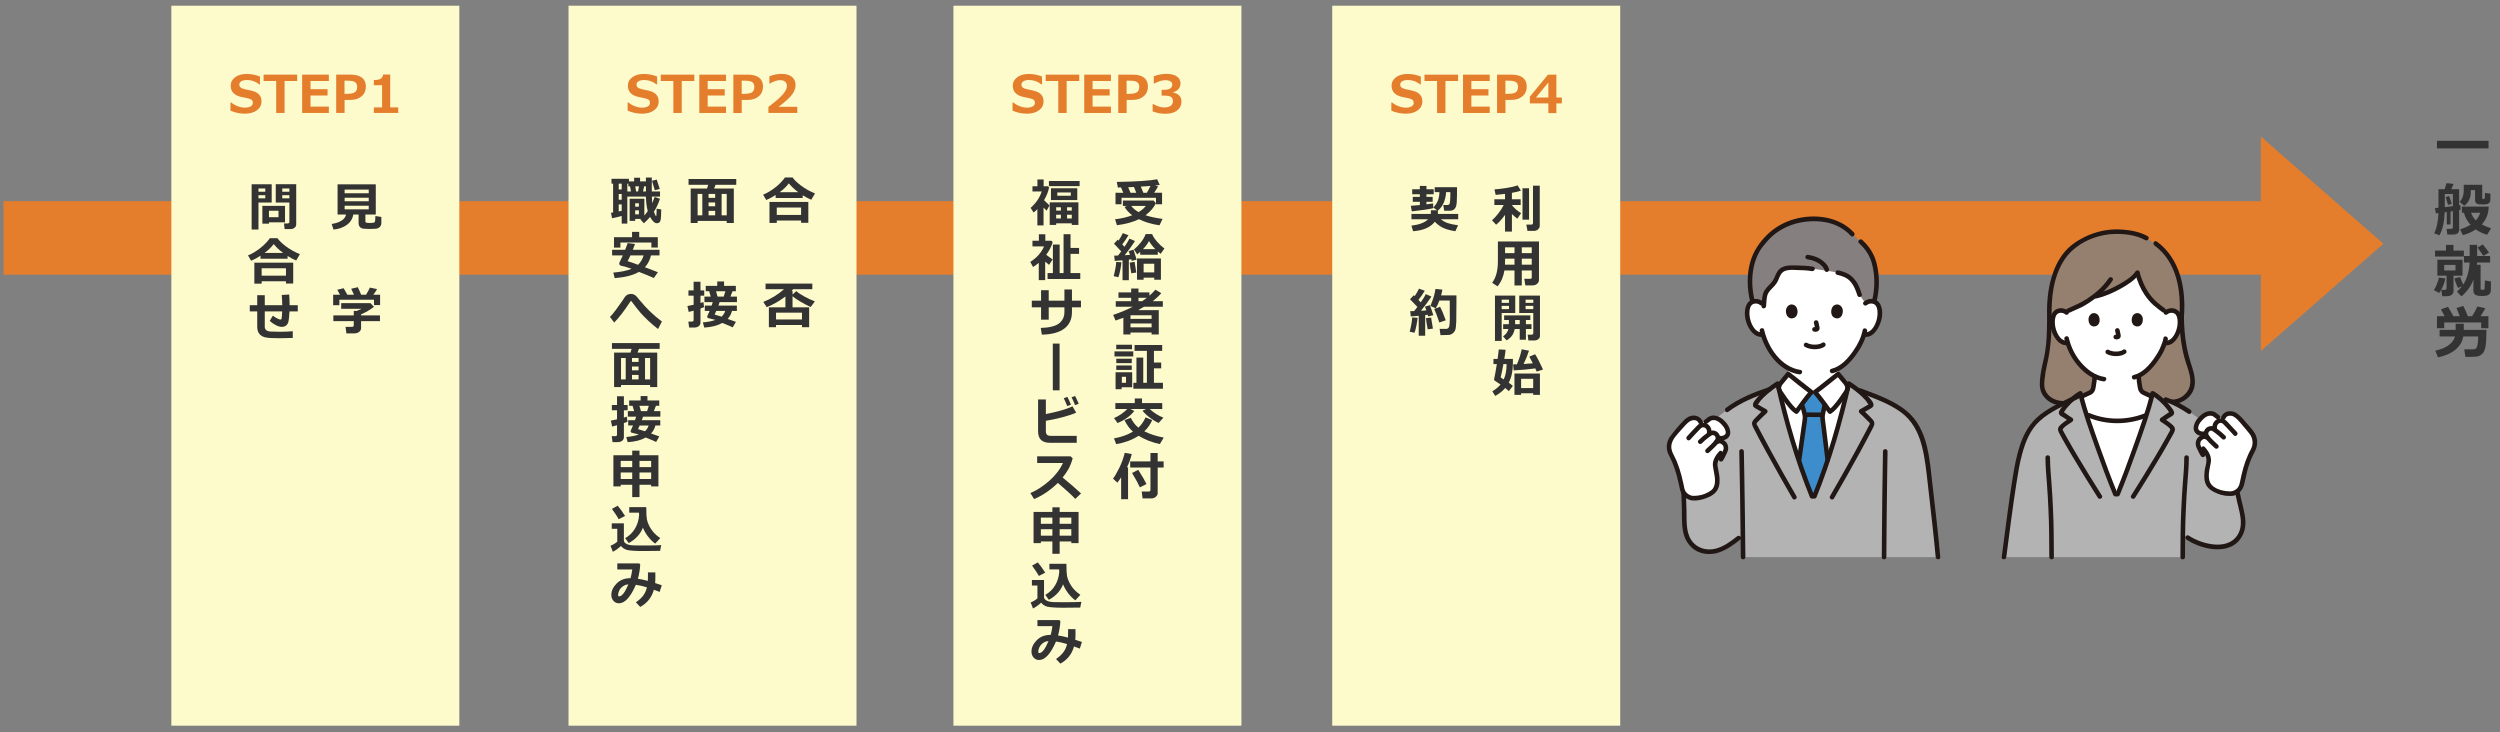 <?xml version="1.0" encoding="utf-8"?>
<!-- Generator: Adobe Illustrator 26.3.1, SVG Export Plug-In . SVG Version: 6.00 Build 0)  -->
<svg version="1.1" id="img-step-ol" xmlns="http://www.w3.org/2000/svg" xmlns:xlink="http://www.w3.org/1999/xlink" x="0px"
	 y="0px" viewBox="0 0 816 239" style="enable-background:new 0 0 816 239;" xml:space="preserve">
<rect x="0" y="0" width="816" height="239" fill="#808080" stroke="none"/>
<style type="text/css">
	.st0{fill:#E47E2D;}
	.st1{fill:#333333;}
	.st2{fill:#FDFACB;}
	.st3{fill:#957F6E;}
	.st4{fill:#FFFFFF;}
	.st5{fill:#B3B3B3;}
	.st6{fill:#211715;}
	.st7{fill:#3D8DCC;}
	.st8{fill:#85807F;}
</style>
<rect x="1.137" y="65.656" class="st0" width="750" height="24"/>
<g>
	<path class="st1" d="M812.255,48.436h-16.828v-2.473h16.828V48.436z"/>
	<path class="st1" d="M799.861,73.264h-1.236v-4.063l-0.679,0.093c-0.118,3.298-0.697,5.808-1.738,7.531l-1.702-0.707
		c0.416-0.743,0.747-1.736,0.995-2.979c0.248-1.242,0.384-2.438,0.409-3.584c-0.298,0.037-0.58,0.068-0.846,0.093l-0.289-1.748
		c0.242-0.012,0.623-0.04,1.144-0.083v-6.053h2.018c0.255-0.726,0.459-1.392,0.614-1.999l2.277,0.27
		c-0.192,0.533-0.443,1.109-0.753,1.729h2.585v5.243l0.437-0.083v1.543c-0.124,0.031-0.27,0.065-0.437,0.103v6.545
		c0,0.428-0.172,0.774-0.517,1.041c-0.344,0.267-0.776,0.4-1.297,0.4h-2.036l-0.241-1.859h1.44c0.409,0,0.614-0.164,0.614-0.493
		v-5.29l-0.763,0.111V73.264z M797.974,67.611c0.824-0.093,1.708-0.198,2.65-0.315v-3.971h-2.65V67.611z M800.261,66.542
		l-1.218,0.326l-0.78-2.566l1.162-0.288L800.261,66.542z M812.868,63.195v2.036c0,0.354-0.108,0.66-0.325,0.921
		c-0.218,0.26-0.461,0.423-0.73,0.487c-0.27,0.065-0.735,0.098-1.398,0.098c-0.552,0-0.986-0.019-1.302-0.056
		c-0.316-0.037-0.557-0.116-0.721-0.237c-0.164-0.12-0.295-0.278-0.391-0.474s-0.144-0.41-0.144-0.646v-3.272h-1.386v0.14v0.111
		v0.279c0,1.989-0.707,3.514-2.12,4.574l-1.543-1.274c0.905-0.904,1.357-2.138,1.357-3.7v-1.859h6.034v4.333
		c0,0.192,0.077,0.288,0.232,0.288h0.297c0.174,0,0.277-0.095,0.312-0.283c0.034-0.189,0.052-0.755,0.052-1.697L812.868,63.195z
		 M812.311,67.434c-0.031,2.275-0.778,4.212-2.241,5.812c0.837,0.471,1.844,0.896,3.021,1.273l-1.292,2.119
		c-1.376-0.408-2.612-0.997-3.709-1.766c-1.29,0.88-2.7,1.5-4.23,1.859l-0.874-1.888c1.395-0.434,2.525-0.927,3.394-1.479
		c-1.011-1.065-1.732-2.373-2.166-3.923h-0.66v-2.009H812.311z M808.117,71.925c0.7-0.781,1.172-1.608,1.413-2.482h-2.984
		C806.862,70.373,807.386,71.2,808.117,71.925z"/>
	<path class="st1" d="M798.15,90.876c-0.105,0.794-0.367,1.663-0.785,2.608c-0.419,0.945-0.823,1.656-1.214,2.134l-1.738-0.911
		c0.304-0.44,0.631-1.09,0.981-1.948c0.35-0.858,0.574-1.582,0.674-2.171L798.15,90.876z M804.203,83.737h-9.409v-1.943h3.58v-1.859
		h2.436v1.859h3.394V83.737z M800.828,95.033c0,0.502-0.204,0.9-0.613,1.194c-0.409,0.295-0.877,0.442-1.404,0.442h-1.673
		l-0.289-2.055h1.163c0.142,0,0.268-0.055,0.376-0.163s0.163-0.228,0.163-0.358v-4.109h-2.994v-5.215h8.21v5.215h-2.938V95.033z
		 M801.479,88.274v-1.795h-3.691v1.795H801.479z M803.599,93.443l-1.283,0.539c-0.508-0.923-0.901-1.965-1.181-3.124l1.869-0.437
		c0.248,0.793,0.579,1.614,0.995,2.464c0.582-0.855,1.057-1.922,1.422-3.198c0.366-1.277,0.586-2.612,0.66-4.007h-1.841v-2.13h1.869
		v-3.635h2.436v3.635h4.221v2.13h-4.258c-0.013,0.191-0.034,0.434-0.065,0.725h1.228v7.884c0,0.187,0.099,0.279,0.298,0.279h0.613
		c0.111,0,0.203-0.037,0.274-0.111s0.106-0.155,0.106-0.242s0.037-0.976,0.112-2.668l1.961,0.307v2.659
		c0,0.508-0.104,0.924-0.312,1.246c-0.207,0.321-0.5,0.545-0.878,0.669s-0.977,0.186-1.795,0.186c-1.196,0-1.952-0.175-2.269-0.524
		c-0.315-0.351-0.474-0.805-0.474-1.362l0.027-3.505c-0.675,1.977-1.974,3.817-3.896,5.522l-1.469-1.562
		C802.653,94.537,803.196,93.958,803.599,93.443z M812.412,82.417l-1.831,1.106c-0.459-0.645-1.094-1.553-1.906-2.725l1.711-1.022
		C811.191,80.768,811.867,81.648,812.412,82.417z"/>
	<path class="st1" d="M804.008,109.829c-0.272,1.668-1.125,3.1-2.557,4.296s-3.332,2.035-5.699,2.52l-0.864-2.194
		c1.896-0.409,3.386-1.034,4.467-1.874c1.082-0.84,1.728-1.755,1.938-2.747h-5.011v-2.157h5.243v-0.428
		c0-0.445-0.003-0.97-0.009-1.57h2.649c0.006,0.595,0.009,1.118,0.009,1.57v0.428h7.41c-0.019,2.659-0.13,4.492-0.335,5.5
		c-0.204,1.007-0.489,1.714-0.854,2.119c-0.366,0.406-0.783,0.708-1.251,0.907c-0.468,0.198-1.431,0.297-2.887,0.297
		c-0.446,0-0.967-0.003-1.562-0.009l-0.363-2.455h2.938c0.372,0,0.674-0.102,0.906-0.307c0.232-0.204,0.409-0.665,0.53-1.381
		c0.12-0.716,0.181-1.554,0.181-2.515H804.008z M797.928,103.2c-0.453-0.904-0.85-1.648-1.19-2.231l2.287-0.837
		c0.527,0.831,1.106,1.854,1.739,3.068h2.11c-0.416-1.078-0.778-1.968-1.088-2.668l2.24-0.67c0.478,0.887,0.964,1.999,1.46,3.338
		h1.422c0.738-1.159,1.302-2.219,1.692-3.18l2.631,0.586c-0.477,0.855-0.994,1.72-1.553,2.594h2.539v3.924h-2.362v-1.869h-12.067
		v1.869h-2.361V103.2H797.928z"/>
</g>
<rect x="55.928" y="1.862" class="st2" width="94" height="235"/>
<g>
	<path class="st0" d="M75.224,36.123v-2.647h0.282c0.62,0.509,1.333,0.912,2.137,1.211c0.806,0.299,1.579,0.449,2.32,0.449
		c0.769,0,1.389-0.139,1.859-0.416c0.47-0.276,0.706-0.661,0.706-1.153c0-0.382-0.112-0.687-0.336-0.913
		c-0.224-0.227-0.648-0.415-1.274-0.564c-0.448-0.083-1.213-0.246-2.295-0.49c-1.082-0.243-1.906-0.671-2.474-1.282
		c-0.567-0.611-0.851-1.393-0.851-2.345c0-1.135,0.484-2.058,1.453-2.769s2.213-1.066,3.735-1.066c1.549,0,3.005,0.282,4.366,0.847
		v2.531h-0.274c-1.162-0.94-2.496-1.41-4.001-1.41c-0.714,0-1.302,0.133-1.764,0.398c-0.462,0.266-0.693,0.628-0.693,1.087
		c0,0.393,0.131,0.706,0.395,0.938c0.263,0.232,0.712,0.423,1.349,0.572c0.636,0.116,1.346,0.27,2.129,0.461
		c0.783,0.19,1.367,0.405,1.752,0.643c0.384,0.238,0.691,0.497,0.921,0.776c0.23,0.279,0.401,0.591,0.515,0.935
		c0.114,0.343,0.17,0.722,0.17,1.137c0,1.218-0.497,2.197-1.49,2.938c-0.994,0.741-2.309,1.112-3.947,1.112
		C78.32,37.102,76.757,36.776,75.224,36.123z"/>
	<path class="st0" d="M96.997,26.436h-4.109V36.87h-2.739V26.436H86.04V24.36h10.957V26.436z"/>
	<path class="st0" d="M107.34,36.87h-8.716V24.36h8.716v2.076h-5.993v2.672h5.57v2.067h-5.57v3.619h5.993V36.87z"/>
	<path class="st0" d="M112.47,32.612v4.258h-2.739V24.36h4.731c1.622,0,2.853,0.331,3.694,0.992s1.262,1.629,1.262,2.901
		c0,1.328-0.465,2.387-1.395,3.175c-0.93,0.789-2.142,1.184-3.636,1.184H112.47z M112.453,26.328v4.3h0.73
		c1.373,0,2.281-0.189,2.727-0.568c0.445-0.379,0.668-0.962,0.668-1.748c0-0.646-0.214-1.14-0.644-1.477
		c-0.429-0.338-1.277-0.507-2.544-0.507H112.453z"/>
	<path class="st0" d="M129.984,36.87h-7.96v-1.826h2.681v-7.238h-2.681v-1.677c1.062-0.011,1.813-0.159,2.254-0.444
		c0.439-0.285,0.696-0.734,0.768-1.349h2.316v10.708h2.623V36.87z"/>
</g>
<g>
	<path class="st1" d="M115.315,70.014c-0.244,1.433-0.963,2.572-2.158,3.42c-1.195,0.846-2.631,1.344-4.308,1.494l-0.581-1.835
		c1.234-0.166,2.281-0.511,3.142-1.033c0.86-0.523,1.376-1.205,1.548-2.046h-2.772v-9.846h12.468v9.846h-3.387v2.249
		c0,0.133,0.042,0.241,0.125,0.323c0.083,0.084,0.285,0.138,0.606,0.162c0.321,0.025,0.553,0.037,0.697,0.037
		c0.149,0,0.385-0.012,0.706-0.037c0.321-0.024,0.53-0.053,0.626-0.083c0.097-0.03,0.184-0.084,0.262-0.161
		c0.078-0.078,0.137-0.298,0.179-0.66c0.041-0.362,0.062-0.807,0.062-1.332l1.942,0.299v2.041c0,0.516-0.186,0.942-0.556,1.283
		c-0.371,0.34-0.872,0.519-1.502,0.535c-0.149,0-0.47,0.011-0.963,0.033c-0.371,0.017-0.684,0.025-0.938,0.025
		c-0.188,0-0.476-0.012-0.863-0.033l-0.963-0.059c-0.254-0.017-0.481-0.072-0.681-0.166s-0.372-0.222-0.519-0.382
		c-0.147-0.16-0.258-0.35-0.332-0.568c-0.075-0.219-0.112-0.464-0.112-0.735v-2.771H115.315z M120.354,63.083v-1.195h-7.869v1.195
		H120.354z M112.485,65.698h7.869v-1.154h-7.869V65.698z M120.354,67.159h-7.869v1.17h7.869V67.159z"/>
	<path class="st1" d="M112.161,94.069c0.299,0.482,0.703,1.19,1.212,2.125h2.158c-0.365-0.83-0.667-1.479-0.905-1.95l2.142-0.498
		c0.277,0.481,0.645,1.298,1.104,2.448h1.61c0.559-0.901,0.974-1.676,1.245-2.324l2.349,0.49c-0.216,0.421-0.62,1.032-1.212,1.834
		h2.2v3.371h-1.992V97.83h-11.306v1.784h-2.025v-3.42h2.233c-0.365-0.686-0.661-1.223-0.888-1.609L112.161,94.069z M117.855,107.077
		c0,0.509-0.21,0.926-0.631,1.249c-0.42,0.324-0.924,0.485-1.511,0.485h-2.656l-0.266-2.125h2.175c0.105,0,0.216-0.048,0.332-0.145
		s0.174-0.195,0.174-0.295v-1.436h-6.666v-1.868h6.666v-1.461h1.013c0.576-0.232,1.09-0.465,1.544-0.697h-6.666V98.95h9.571
		l1.121,1.204c-1.267,0.974-2.667,1.793-4.2,2.457v0.332h6.167v1.868h-6.167V107.077z"/>
	<path class="st1" d="M88.681,66.104h-4.316v8.824h-2.233V60.135h6.549V66.104z M86.589,62.584v-1.07h-2.225v1.07H86.589z
		 M86.589,64.743v-1.037h-2.225v1.037H86.589z M87.792,72.562v0.448h-2.158v-5.818h7.396v5.37H87.792z M87.792,70.885h3.113v-2.108
		h-3.113V70.885z M96.683,73.259c0,0.432-0.181,0.793-0.544,1.083c-0.362,0.291-0.798,0.436-1.307,0.436h-1.917l-0.224-1.842h1.245
		c0.133,0,0.253-0.046,0.361-0.138c0.108-0.091,0.162-0.203,0.162-0.336v-6.358h-4.449v-5.969h6.674V73.259z M92.134,62.584h2.324
		v-1.07h-2.324V62.584z M94.458,63.706h-2.324v1.037h2.324V63.706z"/>
	<path class="st1" d="M93.869,84.452h-8.84v-0.979c-1.101,0.708-2.122,1.253-3.063,1.636l-1.021-1.744
		c1.229-0.492,2.507-1.244,3.835-2.258c1.328-1.012,2.429-2.13,3.304-3.354h2.482c0.526,0.77,1.433,1.646,2.723,2.632
		s2.819,1.846,4.59,2.581l-1.212,2.059c-0.852-0.343-1.785-0.832-2.797-1.469V84.452z M93.337,91.806h-7.936v0.788H83.02v-6.855
		h12.684v6.814h-2.366V91.806z M85.402,89.971h7.936v-2.398h-7.936V89.971z M86.348,82.559h6.068
		c-1.312-0.974-2.335-1.937-3.071-2.889C88.581,80.689,87.582,81.652,86.348,82.559z"/>
	<path class="st1" d="M95.562,110.304c-1.699,0.061-3.157,0.092-4.375,0.092c-2.047,0-3.507-0.079-4.379-0.237
		c-0.871-0.157-1.564-0.519-2.079-1.083s-0.772-1.397-0.772-2.498v-4.932h-2.432v-2.025h2.432v-3.27h2.465v3.27h5.703
		c-0.017-1.051-0.072-2.166-0.166-3.345l2.432-0.149c0.094,1.057,0.141,2.222,0.141,3.494h2.665v2.025h-2.706
		c-0.1,1.782-0.22,2.921-0.361,3.416c-0.141,0.495-0.389,0.89-0.743,1.184c-0.354,0.293-0.835,0.439-1.444,0.439
		c-0.553,0-1.188-0.183-1.905-0.548c-0.717-0.365-1.385-0.83-2.005-1.395l1.021-1.702c0.503,0.388,1.001,0.696,1.494,0.926
		s0.813,0.345,0.963,0.345c0.116,0,0.209-0.032,0.278-0.096c0.069-0.063,0.112-0.144,0.129-0.24s0.048-0.386,0.096-0.868
		c0.047-0.48,0.079-0.968,0.095-1.461h-5.686v4.989c0,0.979,0.634,1.505,1.901,1.577l0.257,0.008
		c0.858,0.045,1.801,0.066,2.831,0.066c1.527,0,2.911-0.058,4.15-0.174V110.304z"/>
</g>
<rect x="185.563" y="1.862" class="st2" width="94" height="235"/>
<rect x="311.199" y="1.863" class="st2" width="94" height="235"/>
<rect x="434.837" y="1.861" class="st2" width="94" height="235"/>
<g>
	<path class="st0" d="M204.859,36.125v-2.647h0.282c0.62,0.509,1.333,0.912,2.137,1.211c0.806,0.299,1.579,0.449,2.32,0.449
		c0.769,0,1.389-0.139,1.859-0.416c0.47-0.276,0.706-0.661,0.706-1.153c0-0.382-0.112-0.687-0.336-0.913
		c-0.224-0.227-0.648-0.415-1.274-0.564c-0.448-0.083-1.213-0.246-2.295-0.49c-1.082-0.243-1.906-0.671-2.474-1.282
		c-0.567-0.611-0.851-1.393-0.851-2.345c0-1.135,0.484-2.058,1.453-2.769s2.213-1.066,3.735-1.066c1.549,0,3.005,0.282,4.366,0.847
		v2.531h-0.274c-1.162-0.94-2.496-1.41-4.001-1.41c-0.714,0-1.302,0.133-1.764,0.398c-0.462,0.266-0.693,0.628-0.693,1.087
		c0,0.393,0.131,0.706,0.395,0.938c0.263,0.232,0.712,0.423,1.349,0.572c0.636,0.116,1.346,0.27,2.129,0.461
		c0.783,0.19,1.367,0.405,1.752,0.643c0.384,0.238,0.691,0.497,0.921,0.776c0.23,0.279,0.401,0.591,0.515,0.935
		c0.114,0.343,0.17,0.722,0.17,1.137c0,1.218-0.497,2.197-1.49,2.938c-0.994,0.741-2.309,1.112-3.947,1.112
		C207.956,37.104,206.392,36.778,204.859,36.125z"/>
	<path class="st0" d="M226.632,26.438h-4.109v10.434h-2.739V26.438h-4.109v-2.076h10.957V26.438z"/>
	<path class="st0" d="M236.975,36.872h-8.716v-12.51h8.716v2.076h-5.993v2.672h5.57v2.067h-5.57v3.619h5.993V36.872z"/>
	<path class="st0" d="M242.105,32.614v4.258h-2.739v-12.51h4.731c1.622,0,2.853,0.331,3.694,0.992s1.262,1.629,1.262,2.901
		c0,1.328-0.465,2.387-1.395,3.175c-0.93,0.789-2.142,1.184-3.636,1.184H242.105z M242.088,26.33v4.3h0.73
		c1.373,0,2.281-0.189,2.727-0.568c0.445-0.379,0.668-0.962,0.668-1.748c0-0.646-0.214-1.14-0.644-1.477
		c-0.429-0.338-1.277-0.507-2.544-0.507H242.088z"/>
	<path class="st0" d="M260.234,36.872h-9.43v-1.967c2.385-1.815,3.989-3.216,4.81-4.201c0.822-0.984,1.233-1.859,1.233-2.623
		c0-0.608-0.198-1.08-0.593-1.415c-0.396-0.335-0.939-0.502-1.631-0.502c-1.051,0-2.147,0.374-3.287,1.12h-0.208v-2.382
		c1.373-0.525,2.681-0.788,3.926-0.788c1.478,0,2.616,0.322,3.416,0.967c0.8,0.645,1.2,1.548,1.2,2.71
		c0,0.896-0.325,1.844-0.975,2.843c-0.65,0.999-2.163,2.406-4.537,4.221h6.076V36.872z"/>
</g>
<g>
	<path class="st0" d="M330.496,36.125v-2.647h0.282c0.62,0.509,1.333,0.912,2.137,1.211c0.806,0.299,1.579,0.449,2.32,0.449
		c0.769,0,1.389-0.139,1.859-0.416c0.47-0.276,0.706-0.661,0.706-1.153c0-0.382-0.112-0.687-0.336-0.913
		c-0.224-0.227-0.648-0.415-1.274-0.564c-0.448-0.083-1.213-0.246-2.295-0.49c-1.082-0.243-1.906-0.671-2.474-1.282
		c-0.567-0.611-0.851-1.393-0.851-2.345c0-1.135,0.484-2.058,1.453-2.769s2.213-1.066,3.735-1.066c1.549,0,3.005,0.282,4.366,0.847
		v2.531h-0.274c-1.162-0.94-2.496-1.41-4.001-1.41c-0.714,0-1.302,0.133-1.764,0.398c-0.462,0.266-0.693,0.628-0.693,1.087
		c0,0.393,0.131,0.706,0.395,0.938c0.263,0.232,0.712,0.423,1.349,0.572c0.636,0.116,1.346,0.27,2.129,0.461
		c0.783,0.19,1.367,0.405,1.752,0.643c0.384,0.238,0.691,0.497,0.921,0.776c0.23,0.279,0.401,0.591,0.515,0.935
		c0.114,0.343,0.17,0.722,0.17,1.137c0,1.218-0.497,2.197-1.49,2.938c-0.994,0.741-2.309,1.112-3.947,1.112
		C333.592,37.104,332.028,36.778,330.496,36.125z"/>
	<path class="st0" d="M352.269,26.438h-4.109v10.434h-2.739V26.438h-4.109v-2.076h10.957V26.438z"/>
	<path class="st0" d="M362.611,36.872h-8.716v-12.51h8.716v2.076h-5.993v2.672h5.57v2.067h-5.57v3.619h5.993V36.872z"/>
	<path class="st0" d="M367.741,32.614v4.258h-2.739v-12.51h4.731c1.622,0,2.853,0.331,3.694,0.992s1.262,1.629,1.262,2.901
		c0,1.328-0.465,2.387-1.395,3.175c-0.93,0.789-2.142,1.184-3.636,1.184H367.741z M367.725,26.33v4.3h0.73
		c1.373,0,2.281-0.189,2.727-0.568c0.445-0.379,0.668-0.962,0.668-1.748c0-0.646-0.214-1.14-0.644-1.477
		c-0.429-0.338-1.277-0.507-2.544-0.507H367.725z"/>
	<path class="st0" d="M376.225,36.348v-2.357h0.266c1.267,0.726,2.454,1.088,3.561,1.088c0.875,0,1.558-0.182,2.05-0.544
		s0.739-0.892,0.739-1.589c0-0.554-0.192-0.981-0.577-1.283c-0.384-0.302-1.18-0.452-2.386-0.452h-0.73v-1.884h0.689
		c1.859,0,2.789-0.567,2.789-1.702c0-0.476-0.199-0.837-0.598-1.083s-0.966-0.369-1.702-0.369c-0.991,0-2.153,0.354-3.486,1.062
		h-0.249v-2.333c1.406-0.525,2.759-0.788,4.059-0.788c1.539,0,2.702,0.281,3.49,0.846c0.789,0.564,1.183,1.314,1.183,2.25
		c0,0.697-0.219,1.308-0.656,1.83c-0.437,0.523-1.021,0.873-1.751,1.051v0.115c0.835,0.15,1.497,0.475,1.984,0.976
		s0.73,1.147,0.73,1.938c0,1.218-0.465,2.191-1.395,2.922s-2.188,1.096-3.777,1.096C378.919,37.137,377.508,36.875,376.225,36.348z"
		/>
</g>
<g>
	<path class="st0" d="M454.133,36.125v-2.647h0.282c0.62,0.509,1.333,0.912,2.138,1.211c0.806,0.299,1.578,0.449,2.32,0.449
		c0.769,0,1.389-0.139,1.859-0.416c0.47-0.276,0.705-0.661,0.705-1.153c0-0.382-0.111-0.687-0.336-0.913
		c-0.224-0.227-0.648-0.415-1.274-0.564c-0.448-0.083-1.213-0.246-2.295-0.49c-1.082-0.243-1.906-0.671-2.474-1.282
		s-0.851-1.393-0.851-2.345c0-1.135,0.484-2.058,1.452-2.769c0.969-0.711,2.214-1.066,3.735-1.066c1.55,0,3.005,0.282,4.366,0.847
		v2.531h-0.273c-1.162-0.94-2.496-1.41-4.001-1.41c-0.714,0-1.302,0.133-1.764,0.398c-0.463,0.266-0.693,0.628-0.693,1.087
		c0,0.393,0.131,0.706,0.395,0.938c0.263,0.232,0.712,0.423,1.349,0.572c0.636,0.116,1.346,0.27,2.129,0.461
		c0.783,0.19,1.367,0.405,1.752,0.643c0.384,0.238,0.691,0.497,0.921,0.776s0.401,0.591,0.515,0.935
		c0.113,0.343,0.17,0.722,0.17,1.137c0,1.218-0.496,2.197-1.489,2.938c-0.994,0.741-2.31,1.112-3.947,1.112
		C457.229,37.104,455.666,36.778,454.133,36.125z"/>
	<path class="st0" d="M475.906,26.438h-4.109v10.434h-2.739V26.438h-4.108v-2.076h10.957V26.438z"/>
	<path class="st0" d="M486.249,36.872h-8.716v-12.51h8.716v2.076h-5.993v2.672h5.569v2.067h-5.569v3.619h5.993V36.872z"/>
	<path class="st0" d="M491.379,32.614v4.258h-2.739v-12.51h4.731c1.621,0,2.853,0.331,3.693,0.992
		c0.842,0.661,1.262,1.629,1.262,2.901c0,1.328-0.465,2.387-1.395,3.175c-0.93,0.789-2.142,1.184-3.636,1.184H491.379z
		 M491.362,26.33v4.3h0.73c1.372,0,2.281-0.189,2.727-0.568s0.668-0.962,0.668-1.748c0-0.646-0.214-1.14-0.644-1.477
		c-0.429-0.338-1.276-0.507-2.544-0.507H491.362z"/>
	<path class="st0" d="M509.781,33.758h-1.776v3.139h-2.623v-3.139h-6.043v-2.199l5.927-7.197h2.739v7.471h1.776V33.758z
		 M505.382,31.833v-4.905l-4.051,4.905H505.382z"/>
</g>
<g>
	<path class="st1" d="M262.004,64.628h-8.84v-0.979c-1.101,0.708-2.122,1.253-3.063,1.636l-1.021-1.744
		c1.229-0.492,2.507-1.244,3.835-2.258c1.328-1.012,2.429-2.13,3.304-3.354h2.482c0.526,0.77,1.433,1.646,2.723,2.632
		s2.819,1.846,4.59,2.581l-1.212,2.059c-0.852-0.343-1.785-0.832-2.797-1.469V64.628z M261.473,71.983h-7.936v0.788h-2.382v-6.855
		h12.684v6.814h-2.366V71.983z M253.537,70.148h7.936V67.75h-7.936V70.148z M254.483,62.736h6.068
		c-1.312-0.974-2.335-1.937-3.071-2.889C256.716,60.866,255.717,61.829,254.483,62.736z"/>
	<path class="st1" d="M261.763,106.074h-8.467v0.73h-2.333v-6.482h5.396v-3.553l-0.415,0.307c-1.832,1.356-3.724,2.416-5.678,3.18
		l-1.121-1.701c2.59-1.058,4.842-2.443,6.757-4.159h-6.026v-1.826h15.265v1.826h-6.267c-0.155,0.199-0.321,0.396-0.498,0.589h0.307
		v1.146l1.229-1.113c0.586,0.543,1.483,1.141,2.689,1.793c1.207,0.653,2.333,1.174,3.378,1.561l-1.378,1.835
		c-0.996-0.448-2.078-1.014-3.246-1.697s-2.059-1.288-2.673-1.813v3.627h5.42v6.482h-2.341V106.074z M253.296,104.273h8.467v-2.217
		h-8.467V104.273z"/>
	<path class="st1" d="M237.203,72.107h-9.504v0.682h-2.258V61.533h5.337c0.149-0.443,0.277-0.848,0.382-1.213h-6.417v-1.9h15.572
		v1.9h-6.757c-0.127,0.36-0.279,0.764-0.457,1.213h6.417v11.256h-2.316V72.107z M227.699,70.29h1.536V63.3h-1.536V70.29z
		 M231.285,63.3v1.287h2.142V63.3H231.285z M231.285,66.089v1.236h2.142v-1.236H231.285z M231.285,70.29h2.142v-1.452h-2.142V70.29z
		 M235.535,70.29h1.668V63.3h-1.668V70.29z"/>
	<path class="st1" d="M229.807,100.255c-0.315,0.133-0.706,0.279-1.17,0.439v4.541c0,0.531-0.188,0.942-0.564,1.232
		c-0.376,0.291-0.847,0.436-1.411,0.436h-1.735l-0.249-1.941h1.154c0.376,0,0.564-0.164,0.564-0.49v-3.08
		c-0.62,0.178-1.154,0.321-1.602,0.432l-0.423-1.941c0.437-0.056,1.112-0.191,2.025-0.407v-2.972h-1.685v-1.719h1.685v-2.838h2.241
		v2.838h1.22v1.719h-1.22v2.391c0.382-0.11,0.7-0.213,0.955-0.307L229.807,100.255z M238.913,101.484
		c-0.232,0.99-0.7,1.859-1.403,2.606c0.664,0.227,1.561,0.548,2.689,0.963l-1.038,1.802c-0.586-0.294-1.718-0.778-3.395-1.453
		c-1.522,0.874-3.486,1.381-5.894,1.52l-0.457-1.686c1.627-0.139,2.997-0.412,4.109-0.822c-0.697-0.16-1.511-0.362-2.44-0.605
		c-0.171-0.1-0.257-0.243-0.257-0.432c0-0.072,0.017-0.144,0.05-0.216c0.21-0.421,0.457-0.979,0.739-1.677h-1.569V99.75h2.225
		c0.166-0.477,0.285-0.855,0.357-1.138h-2.698v-1.81h2.05l-0.506-1.743h-1.121v-1.751h3.752V91.88h2.233v1.428h3.843v1.751h-1.087
		l-0.672,1.743h2.117v1.81h-5.653c-0.083,0.305-0.213,0.684-0.39,1.138h6.018v1.734H238.913z M235.526,103.36
		c0.548-0.509,0.946-1.135,1.195-1.876h-2.947l-0.515,1.188C233.703,102.792,234.458,103.022,235.526,103.36z M233.708,95.059
		l0.506,1.743h2l0.556-1.743H233.708z"/>
	<path class="st1" d="M209.215,71.46h-1.893v0.631h-1.801v-7.23h4.798v5.486c0.387-0.442,0.758-0.927,1.112-1.452
		c-0.371-1.312-0.573-2.889-0.606-4.731h-6.068v8.824h-1.834v-2.499c-1.267,0.359-2.316,0.608-3.146,0.747l-0.357-1.785l0.697-0.1
		v-9.404h-0.531V58.37h5.703v0.83h1.693v-1.187h1.942V59.2h1.909l-0.008-1.253h1.926l-0.008,4.557h2.689v1.66h-2.665
		c0.022,0.813,0.063,1.535,0.125,2.166c0.171-0.393,0.429-1.067,0.772-2.025l1.751,0.573c-0.542,1.644-1.201,3.052-1.976,4.226
		c0.111,0.326,0.229,0.628,0.357,0.904s0.206,0.428,0.237,0.452c0.03,0.025,0.062,0.038,0.095,0.038c0.055,0,0.09-0.031,0.104-0.092
		c0.014-0.061,0.033-0.332,0.058-0.813c0.025-0.481,0.038-0.977,0.038-1.485l1.494,0.257c-0.022,1.683-0.073,2.757-0.154,3.225
		c-0.08,0.468-0.221,0.797-0.423,0.988c-0.202,0.19-0.475,0.286-0.818,0.286c-0.747,0-1.494-0.687-2.241-2.059
		c-0.592,0.714-1.267,1.402-2.025,2.066l-1.137-1.244L209.215,71.46z M201.952,59.947v1.893h0.971v-1.893H201.952z M201.952,63.317
		v1.868h0.971v-1.868H201.952z M201.952,69.011l0.971-0.207v-2.092h-0.971V69.011z M205.953,62.503l-0.307-1.686h-0.548v-0.871
		h-0.34v2.557H205.953z M208.534,67.451v-1.112h-1.212v1.112H208.534z M208.534,69.966v-1.312h-1.212v1.312H208.534z
		 M207.339,60.818l0.299,1.686h0.623l0.307-1.686H207.339z M209.871,62.503h0.963v-1.686h-0.581L209.871,62.503z M215.349,61.681
		l-1.619,0.407L212.801,59l1.561-0.374L215.349,61.681z"/>
	<path class="st1" d="M212.485,83.358c-0.349,1.505-1.01,2.795-1.984,3.868c0.968,0.338,2.379,0.88,4.233,1.627l-1.32,1.885
		c-1.356-0.609-2.977-1.273-4.864-1.992c-1.821,1.073-4.458,1.754-7.911,2.041l-0.457-1.817c2.535-0.21,4.524-0.622,5.968-1.237
		c-1.273-0.459-2.394-0.788-3.362-0.987c-0.448-0.094-0.672-0.341-0.672-0.739c0-0.104,0.025-0.21,0.075-0.314
		c0.454-0.936,0.819-1.713,1.096-2.333h-3.495v-1.835h4.258c0.36-0.891,0.634-1.621,0.822-2.191l2.382,0.308
		c-0.144,0.459-0.376,1.087-0.697,1.884h8.708v1.835H212.485z M214.702,80.792h-2.092v-1.635H202.5v1.652h-2.092v-3.387h5.894
		v-1.752h2.333v1.752h6.068V80.792z M208.26,86.437c0.863-0.841,1.466-1.867,1.81-3.079h-4.292c-0.343,0.764-0.65,1.392-0.921,1.884
		C206.29,85.691,207.425,86.089,208.26,86.437z"/>
	<path class="st1" d="M216.046,104.952l-1.262,2.441c-1.167-0.902-2.263-1.838-3.287-2.807c-1.024-0.968-1.879-1.852-2.565-2.651
		s-1.635-2.011-2.847-3.632c-0.033-0.044-0.075-0.066-0.125-0.066c-0.044,0-0.083,0.022-0.116,0.066
		c-1.195,1.787-2.185,3.187-2.967,4.196c-0.783,1.01-1.584,1.938-2.403,2.784l-1.378-1.834c0.42-0.376,1.105-1.206,2.055-2.49
		c0.949-1.284,1.598-2.188,1.946-2.715c0.36-0.575,0.649-1.017,0.867-1.323c0.219-0.308,0.497-0.55,0.834-0.727
		s0.725-0.266,1.162-0.266c0.398,0,0.765,0.091,1.1,0.274c0.334,0.182,0.635,0.437,0.9,0.764l0.822,1.004
		c1.124,1.351,2.247,2.574,3.37,3.673S214.574,103.845,216.046,104.952z"/>
	<path class="st1" d="M212.203,125.656h-9.504v0.682h-2.258v-11.255h5.337c0.149-0.443,0.277-0.848,0.382-1.213h-6.417v-1.9h15.572
		v1.9h-6.757c-0.127,0.36-0.279,0.764-0.457,1.213h6.417v11.255h-2.316V125.656z M202.699,123.84h1.536v-6.99h-1.536V123.84z
		 M206.285,116.85v1.287h2.142v-1.287H206.285z M206.285,119.639v1.236h2.142v-1.236H206.285z M206.285,123.84h2.142v-1.453h-2.142
		V123.84z M210.535,123.84h1.668v-6.99h-1.668V123.84z"/>
	<path class="st1" d="M204.807,137.656c-0.315,0.133-0.706,0.279-1.17,0.439v4.541c0,0.531-0.188,0.941-0.564,1.232
		s-0.847,0.436-1.411,0.436h-1.735l-0.249-1.941h1.154c0.376,0,0.564-0.164,0.564-0.49v-3.08c-0.62,0.178-1.154,0.32-1.602,0.432
		l-0.423-1.941c0.437-0.057,1.112-0.191,2.025-0.408v-2.971h-1.685v-1.719h1.685v-2.838h2.241v2.838h1.22v1.719h-1.22v2.391
		c0.382-0.111,0.7-0.213,0.955-0.307L204.807,137.656z M213.913,138.885c-0.232,0.99-0.7,1.859-1.403,2.605
		c0.664,0.227,1.561,0.549,2.689,0.963l-1.038,1.803c-0.586-0.295-1.718-0.779-3.395-1.453c-1.522,0.873-3.486,1.381-5.894,1.52
		l-0.457-1.686c1.627-0.139,2.997-0.412,4.109-0.822c-0.697-0.16-1.511-0.363-2.44-0.605c-0.171-0.1-0.257-0.244-0.257-0.432
		c0-0.072,0.017-0.145,0.05-0.217c0.21-0.42,0.457-0.979,0.739-1.676h-1.569v-1.734h2.225c0.166-0.477,0.285-0.855,0.357-1.139
		h-2.698v-1.809h2.05l-0.506-1.744h-1.121v-1.75h3.752v-1.428h2.233v1.428h3.843v1.75h-1.087l-0.672,1.744h2.117v1.809h-5.653
		c-0.083,0.305-0.213,0.684-0.39,1.139h6.018v1.734H213.913z M210.526,140.76c0.548-0.508,0.946-1.135,1.195-1.875h-2.947
		l-0.515,1.188C208.703,140.193,209.458,140.422,210.526,140.76z M208.708,132.459l0.506,1.744h2l0.556-1.744H208.708z"/>
	<path class="st1" d="M208.733,162.254h-2.374v-4.025h-3.76v0.539h-2.382v-10.176h6.143v-1.504h2.374v1.504h6.176v10.176h-2.366
		v-0.539h-3.81V162.254z M206.359,150.441h-3.76v2.025h3.76V150.441z M206.359,154.219h-3.76v2.125h3.76V154.219z M212.543,152.467
		v-2.025h-3.81v2.025H212.543z M212.543,156.344v-2.125h-3.81v2.125H212.543z"/>
	<path class="st1" d="M215.822,177.93l-0.374,1.883c-0.088-0.006-0.205-0.008-0.349-0.008l-5.188,0.051
		c-2.446,0-4.208-0.119-5.288-0.357c-0.88-0.293-1.522-0.73-1.926-1.312c-0.869,0.824-1.757,1.465-2.665,1.918l-0.764-1.984
		c0.802-0.305,1.539-0.74,2.208-1.311v-4.201h-1.801v-1.801h3.959v5.512c0,0.377,0.152,0.689,0.457,0.941s0.671,0.434,1.1,0.545
		c0.429,0.109,0.934,0.18,1.515,0.207s1.607,0.041,3.08,0.041C212.887,178.053,214.898,178.012,215.822,177.93z M204.027,168.408
		l-2.092,1.07c-0.149-0.311-0.488-0.867-1.017-1.672c-0.529-0.807-0.926-1.375-1.191-1.707l1.884-1.037
		C202.336,165.904,203.142,167.02,204.027,168.408z M209.846,172.219c-0.83,2.135-2.374,3.818-4.632,5.047l-1.17-1.611
		c1.383-0.77,2.467-1.828,3.25-3.176c0.783-1.348,1.221-2.816,1.315-4.41c-0.039-0.295-0.058-0.537-0.058-0.73h-3.163v-1.818h5.562
		v0.248c0,1.799,0.065,3.047,0.195,3.744c0.13,0.697,0.399,1.439,0.809,2.229s0.899,1.498,1.469,2.129s1.262,1.221,2.075,1.77
		l-1.644,1.801c-0.78-0.549-1.54-1.295-2.278-2.242C210.837,174.252,210.261,173.258,209.846,172.219z"/>
	<path class="st1" d="M216.005,191.031l-0.697,2.166l-1.884-0.705c-0.697,2.506-2.183,4.377-4.458,5.611l-1.411-1.512
		c1.09-0.764,1.906-1.521,2.449-2.277s0.924-1.623,1.146-2.604c-1.312-0.408-2.515-0.686-3.611-0.83
		c-1.738,4.023-3.578,6.035-5.52,6.035c-0.725,0-1.32-0.264-1.785-0.793c-0.465-0.527-0.697-1.176-0.697-1.945
		c0-1.322,0.576-2.562,1.727-3.719s2.623-1.736,4.416-1.736h0.133c0.232-0.824,0.418-1.775,0.556-2.855h-4.881v-1.975h7.155
		l0.324,0.357c-0.072,1.521-0.324,3.076-0.755,4.664c0.968,0.133,2.047,0.363,3.237,0.689c0.028-0.404,0.042-0.996,0.042-1.777
		c0-0.303-0.003-0.633-0.008-0.986h2.416l0.008,1.41c0.005,0.781-0.02,1.467-0.075,2.059L216.005,191.031z M205.098,190.74
		c-0.747,0.057-1.385,0.299-1.914,0.727c-0.528,0.43-0.899,0.9-1.112,1.412c-0.213,0.512-0.319,0.93-0.319,1.256
		c0,0.35,0.105,0.523,0.315,0.523C202.992,194.658,204.002,193.354,205.098,190.74z"/>
</g>
<g>
	<path class="st1" d="M377.278,66.357c-0.681,1.406-1.804,2.704-3.37,3.894c1.24,0.459,3.088,0.86,5.545,1.204l-0.988,2.074
		c-2.435-0.332-4.673-0.99-6.715-1.975c-1.915,0.93-4.311,1.582-7.188,1.959l-0.598-1.943c2.103-0.243,3.968-0.68,5.595-1.311
		c-1.09-0.814-1.923-1.719-2.499-2.715l0.73-0.324h-1.278v-1.768h10.052L377.278,66.357z M366.636,62.921
		c-0.315-0.781-0.559-1.356-0.73-1.727c-0.343,0.005-0.611,0.008-0.805,0.008h-0.232l-0.34-1.818
		c6.436-0.11,10.827-0.4,13.173-0.871l0.83,1.859c-0.288,0.056-0.789,0.119-1.502,0.191l0.979,0.281
		c-0.42,0.742-0.858,1.434-1.312,2.076h2.598v3.76h-1.984v-2.125h-11.239v2.125h-1.967v-3.76H366.636z M368.23,61.12
		c0.365,0.803,0.623,1.403,0.772,1.802h1.876l-0.755-1.885L368.23,61.12z M371.633,69.238c1.013-0.614,1.798-1.287,2.357-2.018
		h-4.756C369.821,67.99,370.621,68.663,371.633,69.238z M373.194,62.921h1.137c0.459-0.781,0.855-1.522,1.187-2.225
		c-0.952,0.071-2.006,0.144-3.163,0.215L373.194,62.921z"/>
	<path class="st1" d="M366.039,85.601c-0.066,0.786-0.202,1.679-0.407,2.678s-0.404,1.736-0.598,2.212l-1.527-0.356
		c0.498-1.948,0.775-3.495,0.83-4.641L366.039,85.601z M368.454,91.462h-2.059v-6.5c-1.14,0.105-1.984,0.169-2.532,0.191
		l-0.191-1.719c0.299,0,0.717-0.008,1.253-0.025c0.398-0.498,0.747-0.948,1.046-1.353c-0.62-0.697-1.408-1.536-2.366-2.515
		l1.212-1.304l0.291,0.29c0.581-0.868,1.038-1.679,1.37-2.432l1.851,0.681c-0.614,1.068-1.29,2.064-2.025,2.988l0.73,0.788
		c0.769-1.123,1.309-2.014,1.619-2.672l1.801,0.797c-0.996,1.555-2.114,3.099-3.354,4.631l1.727-0.115
		c-0.21-0.659-0.357-1.071-0.44-1.237l1.577-0.474c0.277,0.781,0.623,1.868,1.038,3.263l-1.619,0.407
		c-0.005-0.078-0.047-0.252-0.125-0.523c-0.315,0.05-0.584,0.089-0.805,0.116V91.462z M370.886,88.963l-1.635,0.241
		c-0.282-1.473-0.451-2.635-0.506-3.486l1.594-0.241L370.886,88.963z M377.909,83.136h-5.752v-0.93
		c-0.304,0.276-0.631,0.551-0.979,0.822l-1.054-1.594c0.769-0.62,1.521-1.396,2.254-2.329c0.733-0.933,1.254-1.833,1.564-2.702
		h2.108c0.299,0.764,0.845,1.599,1.64,2.503c0.794,0.905,1.586,1.64,2.378,2.204l-1.229,1.752c-0.282-0.222-0.592-0.482-0.93-0.781
		V83.136z M376.747,90.632h-3.47v0.664h-2.158v-6.924h7.803v6.924h-2.175V90.632z M373.069,81.327h4.042
		c-0.93-0.936-1.619-1.823-2.067-2.665C374.575,79.558,373.916,80.447,373.069,81.327z M373.277,88.914h3.47v-2.822h-3.47V88.914z"
		/>
	<path class="st1" d="M375.883,108.549h-6.89v0.613h-2.324v-5.445c-0.57,0.222-1.419,0.523-2.548,0.905l-0.789-1.835
		c2.379-0.808,4.519-1.698,6.417-2.672h-5.562v-1.802h5.03v-1.12h-4.15v-1.752h4.15V94.18h2.382v1.262h3.569v1.062
		c0.752-0.653,1.403-1.303,1.951-1.951l1.926,1.129c-0.758,0.892-1.69,1.769-2.797,2.632h3.304v1.802h-6.167
		c-0.697,0.426-1.328,0.799-1.893,1.12h6.732v7.944h-2.341V108.549z M375.883,104.075v-1.17h-6.89v1.187L375.883,104.075z
		 M368.994,106.831h6.89v-1.254h-6.89V106.831z M372.804,98.314c0.559-0.376,1.071-0.75,1.536-1.12H371.6v1.12H372.804z"/>
	<path class="st1" d="M369.898,116.354h-6.134v-1.668h6.134V116.354z M369.542,126.414h-3.437v0.615h-1.984v-5.512h5.42V126.414z
		 M369.492,113.989h-5.155v-1.478h5.155V113.989z M369.409,118.53h-5.055v-1.445h5.055V118.53z M369.409,120.754h-5.055v-1.46h5.055
		V120.754z M367.533,124.953v-1.959h-1.361v1.959H367.533z M379.585,126.889h-9.654v-1.936h1.004v-8.225h2.225v8.225h1.187v-10.441
		h-4.026v-1.901h9.015v1.901h-2.689v3.826h2.366v1.893h-2.366v4.722h2.938V126.889z"/>
	<path class="st1" d="M376.083,137.111c-0.647,1.471-1.505,2.693-2.573,3.668c1.826,0.93,3.938,1.611,6.333,2.043l-1.262,2.125
		c-2.584-0.549-4.895-1.453-6.931-2.715c-1.992,1.311-4.43,2.227-7.313,2.748l-0.73-1.902c2.28-0.381,4.341-1.111,6.184-2.191
		c-1.107-0.973-2.022-2.221-2.748-3.742l2.042-0.781c0.669,1.367,1.5,2.438,2.49,3.213c0.963-0.881,1.74-1.998,2.333-3.354
		L376.083,137.111z M370.239,134.131c-1.25,1.621-3.071,2.943-5.462,3.967l-1.154-1.635c1.705-0.746,3.143-1.738,4.316-2.971h-3.893
		v-1.926h6.342v-1.512h2.366v1.512h6.599v1.926h-4.092c1.3,1.232,2.794,2.18,4.482,2.838l-1.585,1.727
		c-0.88-0.387-1.83-0.965-2.852-1.734c-1.021-0.77-1.816-1.521-2.386-2.258l1.154-0.572h-5.138L370.239,134.131z"/>
	<path class="st1" d="M368.197,162.93h-2.258v-7.115c-0.31,0.492-0.714,1.068-1.212,1.727l-1.444-1.295
		c0.592-0.779,1.278-1.959,2.059-3.539s1.37-3.215,1.768-4.902l2.291,0.391c-0.387,1.594-0.913,3.043-1.577,4.35h0.374V162.93z
		 M377.867,160.979c0,0.426-0.202,0.816-0.606,1.17s-0.875,0.531-1.411,0.531h-2.914l-0.282-2.232h2.308
		c0.127,0,0.25-0.047,0.37-0.137c0.119-0.092,0.178-0.199,0.178-0.32v-7.396h-6.616v-1.992h6.616v-2.746h2.357v2.746h1.942v1.992
		h-1.942V160.979z M374.215,157.998l-2.158,1.07c-0.459-1.057-1.309-2.619-2.548-4.689l2-1.037
		C372.82,155.383,373.722,156.936,374.215,157.998z"/>
	<path class="st1" d="M340.616,73.562h-2.017v-5.287c-0.376,0.382-0.786,0.744-1.229,1.088l-0.979-1.512
		c1.782-1.576,2.988-3.361,3.619-5.354h-3.013v-1.701h1.619v-2.225h2.025v2.225h1.411l0.374,0.323
		c-0.205,1.272-0.752,2.681-1.644,4.226c0.083,0.094,0.675,0.664,1.776,1.709l-0.938,1.711c-0.227-0.222-0.562-0.557-1.004-1.005
		V73.562z M352.386,60.763h-10.019v-1.686h10.019V60.763z M349.83,72.898h-5.097v0.516h-2.108v-7.38h9.372v7.38h-2.167V72.898z
		 M351.623,65.303h-8.591v-3.86h8.591V65.303z M346.277,67.644h-1.544v1.104h1.544V67.644z M344.733,71.304h1.544v-1.211h-1.544
		V71.304z M349.514,63.892v-1.07h-4.408v1.07H349.514z M349.83,68.748v-1.104h-1.544v1.104H349.83z M348.286,71.304h1.544v-1.211
		h-1.544V71.304z"/>
	<path class="st1" d="M341.147,91.445h-2.092v-5.652c-0.57,0.481-1.192,0.933-1.868,1.354l-0.905-1.652
		c2.169-1.4,3.666-3.094,4.491-5.08h-3.777V78.58h2.092V76.47h2.108v2.109h1.951l0.448,0.456c-0.382,1.351-1.084,2.729-2.108,4.134
		c0.122,0.105,0.819,0.614,2.092,1.527l-1.162,1.752c-0.503-0.394-0.927-0.742-1.27-1.047V91.445z M352.602,91.055h-10.675v-1.917
		h1.735v-9.322h2.208v9.322h1.278V76.437h2.274v4.482h2.789v1.943h-2.789v6.275h3.179V91.055z"/>
	<path class="st1" d="M349.888,98.139h2.938v2.176h-2.938v1.535c0,2.347-0.835,4.147-2.507,5.404
		c-1.671,1.256-4.112,1.914-7.321,1.975l-0.357-2.183c2.9-0.1,4.911-0.613,6.035-1.54s1.685-2.146,1.685-3.656v-1.535h-5.122v4.033
		h-2.499v-4.033h-3.021v-2.176h3.021v-3.428h2.499v3.428h5.122v-3.668h2.465V98.139z"/>
	<path class="st1" d="M345.845,127.404h-2.208v-15.258h2.208V127.404z"/>
	<path class="st1" d="M351.448,144.539h-8.566c-1.417,0-2.446-0.312-3.088-0.938s-0.963-1.576-0.963-2.855v-10.352h2.54v4.758
		c3.968-0.793,6.862-1.631,8.683-2.516l1.212,2.041c-0.797,0.404-2.191,0.879-4.184,1.424s-3.896,0.959-5.711,1.242v3.354
		c0,0.535,0.118,0.934,0.353,1.189c0.235,0.258,0.734,0.387,1.498,0.387h8.226V144.539z M349.564,132.088l-1.212,0.465
		c-0.454-1.123-0.833-1.975-1.137-2.557l1.17-0.455C348.85,130.432,349.243,131.281,349.564,132.088z M352.096,131.789l-1.187,0.441
		c-0.365-0.908-0.747-1.758-1.146-2.549l1.146-0.432C351.318,130.035,351.714,130.883,352.096,131.789z"/>
	<path class="st1" d="M352.843,161.061l-1.868,1.785c-0.979-1.068-2.872-2.809-5.678-5.221c-2.457,2.373-5.047,4.131-7.77,5.271
		l-1.212-1.959c2.114-0.902,4.174-2.236,6.18-4.002c2.006-1.766,3.488-3.701,4.445-5.811l-8.409-0.008v-2.176h10.907l0.681,0.656
		c-0.398,1.412-0.851,2.566-1.357,3.465c-0.507,0.9-1.147,1.832-1.922,2.795C349.232,157.799,351.232,159.533,352.843,161.061z"/>
	<path class="st1" d="M345.87,180.762h-2.374v-4.025h-3.76v0.539h-2.382V167.1h6.143v-1.504h2.374v1.504h6.176v10.176h-2.366v-0.539
		h-3.81V180.762z M343.496,168.949h-3.76v2.025h3.76V168.949z M343.496,172.727h-3.76v2.125h3.76V172.727z M349.68,170.975v-2.025
		h-3.81v2.025H349.68z M349.68,174.852v-2.125h-3.81v2.125H349.68z"/>
	<path class="st1" d="M352.959,196.438l-0.374,1.885c-0.088-0.006-0.205-0.01-0.349-0.01l-5.188,0.051
		c-2.446,0-4.208-0.119-5.288-0.357c-0.88-0.293-1.522-0.73-1.926-1.311c-0.869,0.824-1.757,1.463-2.665,1.916l-0.764-1.982
		c0.802-0.305,1.539-0.742,2.208-1.312v-4.199h-1.801v-1.803h3.959v5.512c0,0.377,0.152,0.691,0.457,0.943s0.671,0.434,1.1,0.543
		c0.429,0.111,0.934,0.18,1.515,0.207c0.581,0.029,1.607,0.043,3.08,0.043C350.023,196.562,352.035,196.52,352.959,196.438z
		 M341.164,186.916l-2.092,1.07c-0.149-0.309-0.488-0.867-1.017-1.672c-0.529-0.805-0.926-1.373-1.191-1.705l1.884-1.039
		C339.473,184.412,340.278,185.527,341.164,186.916z M346.982,190.727c-0.83,2.137-2.374,3.818-4.632,5.047l-1.17-1.611
		c1.383-0.768,2.467-1.826,3.25-3.174c0.783-1.348,1.221-2.818,1.315-4.412c-0.039-0.293-0.058-0.537-0.058-0.73h-3.163v-1.818
		h5.562v0.25c0,1.799,0.065,3.045,0.195,3.742c0.13,0.697,0.399,1.441,0.809,2.23c0.41,0.787,0.899,1.498,1.469,2.129
		s1.262,1.219,2.075,1.768l-1.644,1.801c-0.78-0.547-1.54-1.295-2.278-2.24C347.974,192.76,347.397,191.768,346.982,190.727z"/>
	<path class="st1" d="M353.142,209.539l-0.697,2.166L350.56,211c-0.697,2.506-2.183,4.377-4.458,5.611l-1.411-1.512
		c1.09-0.764,1.906-1.521,2.449-2.277s0.924-1.623,1.146-2.604c-1.312-0.408-2.515-0.686-3.611-0.83
		c-1.738,4.023-3.578,6.035-5.52,6.035c-0.725,0-1.32-0.264-1.785-0.793c-0.465-0.527-0.697-1.176-0.697-1.945
		c0-1.322,0.576-2.562,1.727-3.719s2.623-1.736,4.416-1.736h0.133c0.232-0.824,0.418-1.775,0.556-2.855h-4.881V202.4h7.155
		l0.324,0.357c-0.072,1.521-0.324,3.076-0.755,4.664c0.968,0.133,2.047,0.363,3.237,0.689c0.028-0.404,0.042-0.996,0.042-1.777
		c0-0.303-0.003-0.633-0.008-0.986h2.416l0.008,1.41c0.005,0.781-0.02,1.467-0.075,2.059L353.142,209.539z M342.234,209.248
		c-0.747,0.057-1.385,0.299-1.914,0.727c-0.528,0.43-0.899,0.9-1.112,1.412c-0.213,0.512-0.319,0.93-0.319,1.256
		c0,0.35,0.105,0.523,0.315,0.523C340.129,213.166,341.139,211.861,342.234,209.248z"/>
</g>
<g>
	<path class="st1" d="M491.236,70.149c-1.029,1.417-1.997,2.482-2.905,3.195l-1.345-1.443c0.664-0.564,1.361-1.319,2.092-2.263
		s1.307-1.85,1.727-2.718h-3.046v-1.877h3.478v-1.76c-1.195,0.155-2.213,0.266-3.055,0.332l-0.39-1.801
		c1.106-0.061,2.441-0.217,4.005-0.469s2.749-0.53,3.557-0.834l1.071,1.727c-0.703,0.248-1.683,0.483-2.938,0.705v2.1h2.855v1.877
		h-2.855v0.041c0.841,1.052,1.837,1.92,2.988,2.606l-1.204,1.802c-0.525-0.354-1.12-0.855-1.784-1.503v5.72h-2.25V70.149z
		 M499.081,71.709h-2.142V61.442h2.142V71.709z M502.575,73.685c0,0.448-0.189,0.84-0.568,1.175c-0.38,0.335-0.79,0.502-1.232,0.502
		h-2.208l-0.374-2.051h1.561c0.41,0,0.614-0.171,0.614-0.514V60.594h2.208V73.685z"/>
	<path class="st1" d="M499.961,88.272h-3.246v4.906h-2.382v-4.906h-3.287c-0.315,2.025-1.065,3.758-2.25,5.197l-1.751-1.171
		c1.245-1.688,1.867-3.984,1.867-6.89v-6.591h13.414V91.36c0,0.498-0.202,0.921-0.605,1.267c-0.404,0.346-0.889,0.519-1.453,0.519
		h-2.398l-0.341-2.142h1.893c0.36,0,0.54-0.136,0.54-0.407V88.272z M491.22,86.397h3.113v-1.968h-3.08v0.747
		C491.253,85.542,491.242,85.948,491.22,86.397z M494.333,80.719h-3.08v1.893h3.08V80.719z M499.961,82.612v-1.893h-3.246v1.893
		H499.961z M496.715,86.397h3.246v-1.968h-3.246V86.397z"/>
	<path class="st1" d="M494.573,102.171h-4.424v9.115h-2.191V96.494h6.615V102.171z M492.531,98.86v-1.038h-2.382v1.038H492.531z
		 M492.531,100.902v-1.07h-2.382v1.07H492.531z M494.391,107.393c-0.149,0.803-0.419,1.491-0.81,2.067
		c-0.39,0.575-0.994,1.123-1.813,1.643l-1.17-1.311c0.935-0.648,1.516-1.447,1.743-2.399h-1.71v-1.577h1.867v-1.361h-1.544v-1.511
		h8.55v1.511h-1.444v1.361h1.818v1.577h-1.818v3.503h-2.025v-3.503H494.391z M494.54,105.816h1.494v-1.361h-1.494V105.816z
		 M502.649,109.618c0,0.432-0.182,0.793-0.547,1.083c-0.366,0.291-0.803,0.436-1.312,0.436h-1.935l-0.224-1.893h1.312
		c0.133,0,0.253-0.045,0.36-0.137c0.108-0.091,0.162-0.203,0.162-0.336v-6.6h-4.582v-5.678h6.765V109.618z M497.952,98.86h2.515
		v-1.038h-2.515V98.86z M500.467,99.832h-2.515v1.07h2.515V99.832z"/>
	<path class="st1" d="M493.81,118.578c0,2.506-0.451,4.624-1.353,6.35c0.581,0.398,1.026,0.746,1.336,1.045l-1.312,1.703
		c-0.282-0.289-0.675-0.631-1.179-1.029c-0.841,0.99-1.929,1.854-3.262,2.59l-0.946-1.512c1.106-0.67,1.997-1.41,2.673-2.225
		c-0.647-0.453-1.262-0.857-1.843-1.211c-0.166-0.105-0.249-0.258-0.249-0.457c0-0.066,0.008-0.139,0.024-0.217
		c0.222-0.918,0.51-2.512,0.863-4.781h-1.096v-1.685h1.354c0.204-1.412,0.332-2.441,0.382-3.088l2.225,0.1
		c-0.028,0.486-0.169,1.482-0.424,2.988h2.806V118.578z M490.813,123.848c0.625-1.305,0.938-2.977,0.938-5.013h-1.037
		c-0.382,2.103-0.684,3.552-0.905,4.349C490.003,123.322,490.337,123.543,490.813,123.848z M501.114,120.246
		c-2.246,0.321-4.593,0.538-7.039,0.647l-0.199-1.958c0.41-0.006,0.825-0.014,1.245-0.024c0.726-1.678,1.245-3.312,1.561-4.906
		l2.383,0.465c-0.498,1.544-1.085,2.991-1.76,4.342c1.223-0.072,2.228-0.147,3.013-0.225c-0.442-0.902-0.827-1.63-1.153-2.184
		l1.884-0.779c0.575,0.83,1.441,2.49,2.598,4.981l-2.05,0.697L501.114,120.246z M500.434,128.355h-3.942v0.539h-2.175v-6.98h8.317
		v6.98h-2.2V128.355z M496.491,126.67h3.942v-3.021h-3.942V126.67z"/>
	<path class="st1" d="M467.781,67.974c-1.506,0.332-3.83,0.67-6.973,1.013l-0.324-1.818c0.697-0.033,1.683-0.113,2.955-0.24v-1.062
		h-2.308v-1.602h2.308v-0.863h-2.498v-1.636h2.498v-1.071h2.158v1.071h2.366v1.636h-2.366v0.863h2.025v1.602h-2.025v0.83
		c0.825-0.1,1.553-0.202,2.184-0.307V67.974z M469.325,68.747c0.005,0.227,0.008,0.429,0.008,0.605c0,0.183-0.003,0.34-0.008,0.473
		h6.632v1.752h-5.669c0.73,0.57,1.504,0.99,2.319,1.262c0.816,0.271,1.919,0.501,3.309,0.689l-0.896,1.941
		c-1.743-0.276-3.104-0.658-4.084-1.145c-0.979-0.487-1.852-1.138-2.615-1.951c-1.395,1.82-3.757,2.853-7.089,3.096l-0.548-1.817
		c2.513-0.293,4.333-0.985,5.462-2.075H460.7v-1.752h6.317c0.011-0.177,0.017-0.39,0.017-0.639c0-0.172-0.003-0.357-0.009-0.557
		h2.009l-1.22-0.93c1.295-1.2,1.967-2.866,2.017-4.996h-1.544v-1.603h7.288l-0.024,2.964c-0.017,1.555-0.096,2.587-0.237,3.096
		c-0.141,0.509-0.386,0.907-0.734,1.195s-0.797,0.432-1.345,0.432h-1.851l-0.291-1.867h1.378c0.155,0,0.299-0.048,0.432-0.142
		s0.222-0.199,0.266-0.315c0.045-0.116,0.093-0.444,0.146-0.983c0.053-0.54,0.079-1.241,0.079-2.104
		c0-0.216-0.003-0.439-0.009-0.672h-1.386c-0.05,1.239-0.306,2.396-0.769,3.469C470.768,67.247,470.133,68.104,469.325,68.747z"/>
	<path class="st1" d="M462.709,103.725c-0.071,0.775-0.21,1.662-0.415,2.661c-0.204,0.999-0.406,1.741-0.605,2.229l-1.561-0.356
		c0.481-1.893,0.752-3.439,0.813-4.641L462.709,103.725z M465.175,109.586h-2.108v-6.5c-1.118,0.105-1.984,0.169-2.599,0.191
		l-0.174-1.719c0.31,0,0.738-0.008,1.286-0.025c0.282-0.343,0.634-0.794,1.055-1.353c-0.742-0.819-1.544-1.657-2.407-2.515
		l1.229-1.304c0.104,0.1,0.204,0.196,0.299,0.29c0.608-0.891,1.073-1.701,1.395-2.432l1.893,0.681
		c-0.62,1.062-1.309,2.059-2.067,2.988l0.756,0.797c0.774-1.102,1.325-1.995,1.651-2.681l1.835,0.797
		c-1.041,1.582-2.184,3.129-3.429,4.64c0.531-0.033,1.121-0.075,1.769-0.124c-0.222-0.659-0.371-1.071-0.448-1.237l1.594-0.474
		c0.304,0.781,0.681,1.868,1.129,3.263l-1.702,0.407c-0.011-0.111-0.053-0.291-0.124-0.54c-0.183,0.027-0.46,0.066-0.83,0.116
		V109.586z M467.706,107.262l-1.701,0.232c-0.338-1.749-0.528-2.967-0.573-3.652l1.686-0.175L467.706,107.262z M470.172,109.387
		l-0.274-2.043h2.142c0.481,0,0.797-0.237,0.946-0.713c0.149-0.477,0.229-1.34,0.241-2.59l-0.025-2.516v-3.428h-3.387
		c-0.32,0.891-0.717,1.74-1.187,2.548l-1.752-0.797c0.498-1.189,0.866-2.188,1.104-2.997c0.237-0.808,0.426-1.657,0.564-2.548
		l2.241,0.224c-0.1,0.637-0.238,1.265-0.415,1.885h5.005c0.006,0.404,0.009,1.043,0.009,1.918c0,3.464-0.02,5.675-0.059,6.632
		c-0.055,1.455-0.176,2.399-0.361,2.831c-0.185,0.432-0.459,0.778-0.821,1.041s-0.729,0.425-1.1,0.486
		C472.855,109.354,471.898,109.375,470.172,109.387z M471.89,104.54l-2.092,0.73c-0.614-1.893-1.17-3.362-1.668-4.408l1.893-0.73
		C470.548,101.05,471.171,102.519,471.89,104.54z"/>
</g>
<polygon class="st0" points="737.935,44.564 777.935,79.562 737.939,114.564 "/>
<g id="group_00000023263966546095833850000001956182518345067400_">
	<g>
		<path class="st3" d="M668.918,103.465c0,7.022-0.576,12.085-1.382,14.965c-0.548,1.97-1.017,5.25-1.037,7.252
			c-0.024,2.907,2.764,6.061,7.05,5.957l33.39-0.801c4.679,1.678,8.748-2.562,8.719-5.837c-0.018-2.003-0.343-3.548-1.011-5.481
			c-0.832-2.41-2.445-7.307-2.562-16.056c0.232-2.648-0.009-6.473-0.114-7.943c-0.363-5.096-2.641-10.787-5.92-13.95
			c-0.966-0.932-1.665-1.535-2.453-2.101l-3.502-2.027c-2.703-1.096-5.519-1.823-9.518-1.823c-6.557,0-12.393,3.378-14.983,5.857
			C671.299,85.591,668.574,93.105,668.918,103.465"/>
	</g>
	<g>
		<path class="st4" d="M704.836,130.609c-0.16-0.066-4.639-2.197-4.744-2.235c-1.579-0.57-1.517-1.586-1.716-2.722
			c-0.176-1.003-0.293-2.01-0.334-3.024c4.02-1.904,7.237-7.427,7.805-8.969c0.109-0.332,0.434-1.005,0.693-1.762
			c0.097,0.016,0.151,0.026,0.151,0.026c0.795,0.134,1.626-0.17,2.19-0.632c1.37-1.121,1.939-2.685,2.286-3.707
			c0.49-1.443,0.521-3.776-0.209-5.042c-0.245-0.424-0.813-1.146-2.148-1.194c-0.575-0.02-1.241,0.147-1.758,0.592
			c-0.482-0.375-0.842-0.654-0.842-0.654c-1.221-0.949-3.297-2.318-4.915-4.497c-2.477-3.338-2.941-5.426-3.678-7.735
			c-1.896,2.746-8.678,6.54-13.532,7.635c0,0-0.255,0.057-0.636,0.145c-1.167,0.88-2.42,1.701-3.727,2.474
			c-0.44,0.26-3.464,1.571-4.55,2.077c0,0-0.394,0.183-0.907,0.421c-0.49-0.344-1.077-0.476-1.591-0.458
			c-1.336,0.047-1.904,0.769-2.148,1.194c-0.73,1.266-0.699,3.599-0.209,5.042c0.347,1.022,0.915,2.586,2.286,3.707
			c0.594,0.486,1.483,0.798,2.313,0.606c0.63,2.034,1.73,4.441,3.602,6.682c1.543,1.846,3.301,3.329,5.205,4.249
			c-0.046,1.006-0.161,1.861-0.33,2.825c-0.199,1.136-0.137,2.151-1.716,2.722c-0.105,0.038-5.1,2.374-5.404,2.478
			c0,0,0.002,9.383,14.534,9.383C705.339,140.235,704.836,130.609,704.836,130.609z"/>
	</g>
	<g>
		<path class="st4" d="M687.471,153.927c-0.494-1.298-1.004-2.707-1.609-4.477c-1.55-4.535-3.374-9.406-4.897-14.217
			c0.511,0.194,0.881,0.334,0.881,0.334c5.647,2.395,12.479,2.417,18.302,0.113c0,0,0.164-0.043,0.425-0.112
			c-1.501,4.702-3.277,9.452-4.791,13.882c-1.698,4.967-2.644,7.092-4.609,11.907h-0.701
			C689.207,158.257,688.364,156.272,687.471,153.927z"/>
	</g>
	<g>
		<path class="st4" d="M608.87,99.022c0.547-0.526,1.284-0.723,1.915-0.701c1.373,0.048,1.957,0.791,2.208,1.227
			c0.75,1.301,0.719,3.699,0.215,5.182c-0.357,1.051-0.941,2.658-2.349,3.81c-0.58,0.475-1.435,0.788-2.251,0.65
			c0,0-0.078-0.013-0.216-0.036c-0.259,0.856-0.579,1.695-0.775,2.103c-0.568,1.542-3.689,6.921-7.65,9.076c0,0.905,0,1.738,0,1.738
			c-0.329,0.266-7.037,5.555-7.545,5.916h-1.182c-0.509-0.36-7.216-5.649-7.545-5.916c0,0,0-0.871,0-1.872
			c-1.595-0.879-3.05-2.169-4.444-3.837c-2.029-2.429-3.184-5.044-3.822-7.211c-0.871,0.224-1.812-0.1-2.436-0.611
			c-1.409-1.152-1.993-2.76-2.349-3.81c-0.504-1.484-0.535-3.881,0.215-5.182c0.251-0.436,0.835-1.178,2.208-1.227
			c0.631-0.022,1.368,0.175,1.915,0.701c0,0-1.998-15.921,16.443-15.921C613.272,83.101,608.87,99.022,608.87,99.022z"/>
	</g>
	<g>
		<path class="st5" d="M600.298,137.713c1.164-4.194,2.232-8.427,3.151-12.511c0.732,0.469,1.641,1.104,2.571,1.827
			c8.162,3.197,15.314,5.56,18.989,11.146c2.042,3.102,3.259,7.197,4.086,12.534c1.04,7.976,2.948,25.391,3.465,31.131h-63.614
			c-0.012-1.478-0.04-4.043-0.077-7.161c-0.738,0.494-1.347,0.901-1.347,0.901c-1.161,0.921-2.969,2.248-3.994,2.79
			c-2.14,1.131-3.944,2.07-7.314,1.552c-2.872-0.442-5.18-2.909-5.923-5.718c-0.341-1.287-0.399-2.629-0.456-3.959
			c-0.22-5.121-0.059-7.657-0.586-12.58l4.655-16.477l9.821-7.415c3.729-2.836,8.644-4.915,13.816-6.665
			c0.965-0.756,1.913-1.419,2.672-1.905c1.749,7.765,4.033,16.068,6.492,23.618c1.822,5.594,2.421,7.492,4.751,13.242h0.752
			c2.33-5.75,2.93-7.649,4.751-13.242C598.123,145.241,599.249,141.493,600.298,137.713z"/>
	</g>
	<g>
		<g>
			<path class="st6" d="M669.668,103.465c-0.193-6.415,0.601-13.367,4.259-18.827c3.351-5.002,9.774-7.949,15.675-8.242
				c3.439-0.171,7.551,0.242,10.609,1.974c0.841,0.476,1.598-0.819,0.757-1.295c-2.794-1.582-6.363-2.105-9.525-2.192
				c-3.911-0.108-7.739,0.825-11.234,2.566c-2.531,1.26-4.88,2.93-6.644,5.158c-1.853,2.341-3.12,5.09-3.96,7.944
				c-1.229,4.175-1.565,8.579-1.435,12.913C668.196,104.428,669.697,104.432,669.668,103.465L669.668,103.465z"/>
		</g>
	</g>
	<g>
		<g>
			<path class="st6" d="M712.835,103.465c0.73-9.051-1.125-18.992-8.858-24.641c-0.78-0.57-1.53,0.731-0.757,1.295
				c7.274,5.315,8.797,14.897,8.115,23.346C711.258,104.427,712.758,104.422,712.835,103.465L712.835,103.465z"/>
		</g>
	</g>
	<g>
		<g>
			<path class="st6" d="M668.168,103.465c-0.007,4.681-0.077,9.552-1.189,14.127c-0.519,2.137-0.952,4.261-1.142,6.457
				c-0.174,2.008,0.005,3.793,1.282,5.434c1.543,1.982,3.96,2.922,6.43,2.906c0.965-0.006,0.967-1.506,0-1.5
				c-2.539,0.017-5.181-1.245-6.056-3.781c-0.385-1.116-0.232-2.323-0.117-3.475c0.148-1.486,0.381-2.973,0.734-4.424
				c1.257-5.17,1.551-10.432,1.559-15.744C669.67,102.499,668.17,102.498,668.168,103.465L668.168,103.465z"/>
		</g>
	</g>
	<g>
		<g>
			<path class="st6" d="M711.335,103.465c0.071,4.531,0.512,9.097,1.718,13.478c0.951,3.457,3.194,7.62,0.817,10.928
				c-1.556,2.166-4.197,3.093-6.731,2.244c-0.917-0.307-1.311,1.141-0.399,1.446c4.265,1.429,9.451-1.702,9.665-6.366
				c0.112-2.444-0.686-4.739-1.421-7.025c-0.532-1.656-0.952-3.346-1.271-5.057c-0.592-3.181-0.827-6.416-0.878-9.648
				C712.82,102.501,711.32,102.498,711.335,103.465L711.335,103.465z"/>
		</g>
	</g>
	<g>
		<g>
			<path class="st6" d="M682.953,123.188c-0.05,0.736-0.146,1.464-0.27,2.191c-0.075,0.437-0.114,0.886-0.235,1.313
				c-0.09,0.316-0.22,0.561-0.575,0.768c-0.23,0.135-0.48,0.223-0.722,0.333c-1.252,0.569-2.495,1.157-3.744,1.732
				c-0.323,0.148-0.645,0.297-0.969,0.443c-0.115,0.052-0.231,0.103-0.346,0.155c-0.202,0.091,0.161-0.057-0.018,0.007
				c-0.381,0.136-0.637,0.511-0.524,0.923c0.101,0.369,0.539,0.661,0.923,0.524c0.49-0.175,0.964-0.421,1.436-0.638
				c0.768-0.352,1.535-0.708,2.301-1.063c0.566-0.262,1.133-0.524,1.699-0.786c0.011-0.005,0.136-0.051,0.136-0.062
				c0,0.007-0.293,0.117-0.109,0.049c0.088-0.032,0.174-0.07,0.261-0.107c0.165-0.071,0.327-0.145,0.479-0.24
				c0.517-0.325,0.891-0.774,1.117-1.339c0.185-0.464,0.229-0.961,0.31-1.45c0.151-0.914,0.289-1.826,0.352-2.751
				c0.028-0.405-0.364-0.75-0.75-0.75C683.275,122.438,682.981,122.782,682.953,123.188L682.953,123.188z"/>
		</g>
	</g>
	<g>
		<g>
			<path class="st6" d="M697.298,122.769c0.069,1.335,0.247,2.678,0.501,3.99c0.218,1.128,0.917,1.873,1.973,2.293
				c0.305,0.121-0.183-0.093,0.033,0.011c0.083,0.04,0.168,0.078,0.252,0.117c0.264,0.124,0.528,0.248,0.792,0.373
				c0.714,0.338,1.429,0.676,2.143,1.014c0.487,0.231,0.971,0.478,1.467,0.69c0.372,0.159,0.804,0.111,1.026-0.269
				c0.184-0.315,0.106-0.866-0.269-1.026c-1.052-0.449-2.076-0.978-3.11-1.467c-0.502-0.237-1.002-0.48-1.507-0.71
				c-0.256-0.116-0.524-0.205-0.76-0.36c-0.304-0.199-0.421-0.407-0.508-0.702c-0.142-0.483-0.187-1-0.269-1.496
				c-0.135-0.814-0.22-1.634-0.263-2.458C698.748,121.809,697.248,121.803,697.298,122.769L697.298,122.769z"/>
		</g>
	</g>
	<g>
		<g>
			<path class="st6" d="M687.578,115.511c0.981,0.518,2.039,0.734,3.148,0.727c1.122-0.007,2.262-0.225,3.162-0.926
				c0.32-0.249,0.262-0.799,0-1.061c-0.316-0.316-0.74-0.25-1.061,0c0.223-0.174,0.033-0.029-0.024,0.008
				c-0.064,0.041-0.13,0.079-0.197,0.114c-0.048,0.025-0.281,0.122-0.091,0.05c-0.09,0.034-0.18,0.069-0.272,0.099
				c-0.581,0.187-1,0.22-1.619,0.216c-0.162-0.001-0.323-0.006-0.484-0.017c-0.074-0.005-0.148-0.011-0.222-0.018
				c0.004,0-0.247-0.033-0.128-0.014c-0.24-0.037-0.478-0.088-0.711-0.158c-0.1-0.03-0.197-0.065-0.295-0.099
				c-0.032-0.011-0.063-0.028-0.095-0.037c0.186,0.054,0.057,0.026,0.007,0.002c-0.122-0.057-0.242-0.117-0.361-0.18
				c-0.358-0.189-0.816-0.091-1.026,0.269C687.111,114.824,687.219,115.322,687.578,115.511L687.578,115.511z"/>
		</g>
	</g>
	<g>
		<g>
			<path class="st6" d="M690.381,108.049c0.139,0.53,0.272,1.068,0.352,1.611c-0.009-0.066-0.018-0.133-0.027-0.199
				c0.009,0.074,0.014,0.148,0.006,0.222c0.009-0.066,0.018-0.133,0.027-0.199c-0.005,0.035-0.013,0.067-0.024,0.1
				c0.025-0.06,0.05-0.119,0.076-0.179c-0.01,0.023-0.021,0.043-0.035,0.064c0.039-0.051,0.078-0.101,0.117-0.152
				c-0.017,0.02-0.032,0.036-0.053,0.052c0.051-0.039,0.101-0.078,0.152-0.117c-0.041,0.026-0.084,0.047-0.128,0.068
				c0.06-0.025,0.119-0.05,0.179-0.076c-0.07,0.029-0.14,0.051-0.215,0.063c0.066-0.009,0.133-0.018,0.199-0.027
				c-0.068,0.008-0.134,0.008-0.202,0c0.066,0.009,0.133,0.018,0.199,0.027c-0.076-0.011-0.151-0.029-0.227-0.039
				c-0.209-0.028-0.387-0.036-0.578,0.076c-0.156,0.091-0.304,0.269-0.345,0.448c-0.044,0.192-0.034,0.407,0.076,0.578
				c0.098,0.151,0.261,0.319,0.448,0.345c0.167,0.022,0.328,0.065,0.497,0.072c0.256,0.011,0.495-0.066,0.724-0.171
				c0.281-0.128,0.5-0.377,0.575-0.68c0.063-0.256,0.036-0.485-0.008-0.741c-0.088-0.519-0.208-1.033-0.341-1.542
				c-0.099-0.379-0.54-0.648-0.923-0.524C690.514,107.252,690.274,107.642,690.381,108.049L690.381,108.049z"/>
		</g>
	</g>
	<g>
		<path class="st6" d="M681.791,103.507c-0.269,0.874-0.094,2.885,1.562,3.056c2.189-0.013,2.305-2.444,1.568-3.587
			C684.319,102.04,682.545,101.651,681.791,103.507z"/>
	</g>
	<g>
		<path class="st6" d="M699.318,103.508c0.269,0.874,0.094,2.885-1.562,3.056c-2.189-0.013-2.305-2.444-1.569-3.587
			C696.79,102.04,698.564,101.651,699.318,103.508z"/>
	</g>
	<g>
		<g>
			<path class="st6" d="M706.149,110.344c-0.124,0.891-0.453,1.718-0.797,2.543c-0.199,0.477-0.267,0.695-0.448,1.067
				c-0.516,1.059-1.152,2.066-1.834,3.025c-1.631,2.294-3.849,4.771-6.7,5.441c-0.939,0.221-0.542,1.667,0.399,1.446
				c3.15-0.74,5.584-3.368,7.419-5.884c0.744-1.02,1.433-2.096,1.991-3.23c0.609-1.239,1.226-2.646,1.417-4.01
				C707.727,109.798,706.282,109.39,706.149,110.344L706.149,110.344z"/>
		</g>
	</g>
	<g>
		<g>
			<path class="st6" d="M673.81,110.678c0.749,3.205,2.25,6.204,4.403,8.696c2.161,2.502,5.015,4.613,8.35,5.121
				c0.944,0.144,1.351-1.301,0.399-1.446c-3.111-0.474-5.674-2.403-7.688-4.735c-1.984-2.298-3.327-5.086-4.017-8.034
				C675.037,109.34,673.591,109.737,673.81,110.678L673.81,110.678z"/>
		</g>
	</g>
	<g>
		<g>
			<path class="st6" d="M675.068,101.5c-1.048-0.935-2.543-1.161-3.828-0.581c-0.951,0.43-1.519,1.314-1.786,2.295
				c-0.646,2.373-0.025,5.136,1.333,7.157c0.897,1.335,2.292,2.524,4.007,2.301c0.405-0.053,0.745-0.307,0.75-0.75
				c0.004-0.365-0.348-0.802-0.75-0.75c-2.479,0.322-3.878-3.236-4.049-5.231c-0.088-1.023-0.091-2.341,0.549-3.21
				c0.572-0.776,1.96-0.845,2.714-0.172C674.725,103.202,675.79,102.144,675.068,101.5L675.068,101.5z"/>
		</g>
	</g>
	<g>
		<g>
			<path class="st6" d="M707.478,102.561c0.755-0.673,2.143-0.603,2.714,0.172c0.64,0.868,0.637,2.187,0.549,3.21
				c-0.171,1.996-1.57,5.553-4.049,5.231c-0.405-0.053-0.746,0.382-0.75,0.75c-0.005,0.448,0.35,0.698,0.75,0.75
				c2.832,0.367,4.536-2.736,5.24-5.016c0.618-2,0.667-5.233-1.308-6.533c-1.297-0.854-3.076-0.633-4.207,0.376
				C705.695,102.144,706.759,103.202,707.478,102.561L707.478,102.561z"/>
		</g>
	</g>
	<g>
		<g>
			<path class="st6" d="M688.262,90.813c-1.828,2.792-4.434,4.974-7.206,6.785c-1.981,1.294-4.122,2.148-6.262,3.14
				c-0.875,0.406-0.114,1.699,0.757,1.295c1.086-0.503,2.185-0.978,3.276-1.472c1.194-0.541,2.287-1.197,3.378-1.928
				c2.843-1.905,5.466-4.182,7.353-7.064C690.087,90.76,688.789,90.008,688.262,90.813L688.262,90.813z"/>
		</g>
	</g>
	<g>
		<g>
			<path class="st6" d="M697.024,88.596c-1.269,1.871-3.532,3.173-5.456,4.255c-2.406,1.353-4.985,2.492-7.682,3.115
				c-0.94,0.217-0.542,1.664,0.399,1.446c2.88-0.665,5.656-1.908,8.216-3.365c2.109-1.201,4.428-2.646,5.818-4.694
				C698.863,88.552,697.564,87.801,697.024,88.596L697.024,88.596z"/>
		</g>
	</g>
	<g>
		<g>
			<path class="st6" d="M706.741,100.756c-0.888-0.686-1.801-1.337-2.647-2.077c-1.101-0.963-2.036-2.048-2.853-3.26
				c-1.286-1.909-2.081-3.933-2.76-6.116c-0.286-0.919-1.734-0.527-1.446,0.399c0.715,2.298,1.557,4.465,2.911,6.474
				c0.852,1.265,1.812,2.427,2.951,3.444c0.884,0.789,1.847,1.474,2.783,2.197c0.323,0.249,0.745,0.309,1.061,0
				C707.002,101.561,707.061,101.003,706.741,100.756L706.741,100.756z"/>
		</g>
	</g>
	<g>
		<path class="st5" d="M654.106,181.84c1.137-8.772,3.052-23.886,4.472-30.827c0.6-2.954,1.974-7.971,3.928-10.94
			c3.053-4.638,8.071-6.975,13.961-9.819c0.888-0.776,1.794-1.445,2.569-1.889c1.63,6.908,4.528,14.365,6.825,21.085
			c1.698,4.967,2.644,7.092,4.609,11.907h0.701c1.965-4.815,2.911-6.94,4.609-11.907c2.297-6.72,5.195-14.177,6.825-21.085
			c0.596,0.341,1.269,0.816,1.952,1.369c1.321,0.386,2.34,0.683,2.34,0.683c2.907,1.019,5.205,2.295,7.687,3.956l7.191,5.061
			l7.519,16.514c0.563,3.045,1.218,5.782,2.314,10.789c0.285,1.3,0.571,2.613,0.57,3.944c-0.001,2.906-1.596,5.893-4.266,7.042
			c-2.083,0.896-5.049,0.932-7.468,0.368c-1.66-0.387-4.402-1.259-6.394-2.612c0,0-0.684-0.341-1.576-0.786
			c-0.029,3.254-0.036,6.29-0.041,7.146L654.106,181.84z"/>
	</g>
	<g>
		<path class="st4" d="M591.455,162.062c-2.33-5.75-2.93-7.649-4.751-13.242c-2.257-6.932-4.368-14.498-6.051-21.7
			c-0.182-0.672,0.134-1.548,0.556-2.037c0.758-0.877,1.712-2.146,2.486-3.013c0.329,0.266,7.037,5.555,7.545,5.916h1.182
			c0.509-0.36,7.216-5.649,7.545-5.916c0.774,0.866,1.729,2.135,2.486,3.013c0.422,0.489,0.739,1.365,0.556,2.037
			c-1.684,7.202-3.794,14.768-6.051,21.7c-1.821,5.594-2.421,7.492-4.751,13.242H591.455z"/>
	</g>
	<g>
		<path class="st7" d="M589.429,156.879c0.538,1.455,1.163,3.056,2.025,5.183h0.752c2.145-5.294,2.824-7.323,4.339-11.976
			c-0.735-6.301-1.707-13.793-1.707-14.014c0-0.397,0.09-0.789,0.18-1.177c0.045-0.176,0.086-0.352,0.122-0.528
			c0.194-0.875,0.229-1.323,0.455-2.25c0,0,0.005-0.016,0.014-0.045c-1.082-1.459-2.391-3.189-3.188-4.086h-1.182
			c-0.791,0.889-2.084,2.598-3.161,4.049c0.061,0.171,0.101,0.283,0.101,0.283c0.301,0.626,0.383,1.249,0.553,1.799
			c0.212,0.678,0.425,1.375,0.437,2.084c0.006,0.371-1.017,7.475-1.965,14.159C588.063,152.992,588.656,154.785,589.429,156.879z"/>
	</g>
	<g>
		<g>
			<path class="st6" d="M586.348,161.931c-2.688-4.66-5.352-9.335-7.94-14.051c-1.29-2.351-2.562-4.711-3.804-7.088
				c-0.29-0.554-0.578-1.109-0.864-1.665c-0.095-0.184-0.382-0.537-0.386-0.751c-0.005-0.354,0.234-0.504,0.466-0.75
				c0.931-0.984,1.917-1.914,2.904-2.841c0.351-0.33,0.258-0.944-0.152-1.178c-0.606-0.346-1.211-0.691-1.817-1.037
				c-0.292-0.167-0.601-0.382-0.908-0.519c-0.309-0.237-0.383-0.253-0.22-0.047c0.068,0.184,0.128,0.167,0.182-0.051
				c0.314-0.241,0.553-0.82,0.821-1.135c0.336-0.394,0.697-0.768,1.068-1.13c1.485-1.447,3.153-2.716,4.893-3.84
				c-0.367-0.149-0.734-0.299-1.102-0.448c2.827,12.509,6.429,24.963,11.243,36.86c0.357,0.883,1.809,0.497,1.446-0.399
				c-4.814-11.897-8.416-24.351-11.243-36.86c-0.104-0.46-0.707-0.703-1.102-0.448c-2.192,1.416-4.365,3.056-6.102,5.016
				c-0.564,0.637-1.655,1.746-1.584,2.687c0.052,0.688,0.72,0.964,1.243,1.263c0.807,0.461,1.615,0.922,2.423,1.383
				c-0.051-0.393-0.101-0.785-0.152-1.178c-1.067,1.001-2.154,2-3.136,3.087c-0.8,0.886-0.833,1.566-0.315,2.622
				c1.297,2.641,2.73,5.224,4.137,7.807c2.826,5.191,5.751,10.328,8.704,15.447C585.535,163.524,586.831,162.77,586.348,161.931
				L586.348,161.931z"/>
		</g>
	</g>
	<g>
		<g>
			<path class="st6" d="M594.581,134.641c-1.748-0.001-3.496-0.037-5.245-0.037c-0.405,0-0.75,0.345-0.75,0.75
				c0,0.407,0.343,0.75,0.75,0.75c1.748,0.001,3.496,0.037,5.245,0.037c0.405,0,0.75-0.345,0.75-0.75
				C595.331,134.984,594.988,134.641,594.581,134.641L594.581,134.641z"/>
		</g>
	</g>
	<g>
		<g>
			<path class="st6" d="M594.873,131.918c-0.215,0.921-0.368,1.855-0.577,2.778c-0.116,0.513-0.226,1.031-0.19,1.558
				c0.064,0.934,0.227,1.872,0.343,2.801c0.459,3.683,0.918,7.366,1.349,11.053c0.111,0.947,1.612,0.959,1.5,0
				c-0.422-3.614-0.872-7.225-1.322-10.836c-0.121-0.968-0.283-1.941-0.358-2.914c-0.034-0.436,0.028-0.828,0.125-1.263
				c0.205-0.923,0.362-1.857,0.577-2.778C596.538,131.378,595.093,130.977,594.873,131.918L594.873,131.918z"/>
		</g>
	</g>
	<g>
		<g>
			<path class="st6" d="M587.975,150.231c0.528-3.721,1.066-7.442,1.579-11.165c0.123-0.892,0.304-1.802,0.354-2.703
				c0.029-0.524-0.069-1.056-0.194-1.564c-0.238-0.961-0.497-1.95-0.886-2.86c-0.378-0.885-1.671-0.122-1.295,0.757
				c0.349,0.817,0.577,1.781,0.77,2.65c0.088,0.398,0.124,0.763,0.09,1.161c-0.08,0.946-0.247,1.892-0.378,2.832
				c-0.486,3.499-0.989,6.995-1.486,10.493C586.394,150.777,587.84,151.185,587.975,150.231L587.975,150.231z"/>
		</g>
	</g>
	<g>
		<g>
			<path class="st6" d="M567.696,147.329c0.225,9.637,0.329,19.278,0.442,28.916c0.022,1.865,0.044,3.729,0.059,5.594
				c0.008,0.965,1.508,0.967,1.5,0c-0.076-9.252-0.214-18.504-0.37-27.755c-0.038-2.252-0.078-4.504-0.13-6.756
				C569.174,146.366,567.674,146.362,567.696,147.329L567.696,147.329z"/>
		</g>
	</g>
	<g>
		<g>
			<path class="st6" d="M615.708,181.84c0.05-9.246,0.154-18.491,0.282-27.736c0.031-2.258,0.064-4.516,0.11-6.774
				c0.02-0.966-1.48-0.966-1.5,0c-0.195,9.584-0.267,19.172-0.349,28.757c-0.016,1.918-0.032,3.836-0.043,5.753
				C614.203,182.805,615.703,182.806,615.708,181.84L615.708,181.84z"/>
		</g>
	</g>
	<g>
		<g>
			<path class="st6" d="M548.499,157.665c0.284,2.708,0.394,5.416,0.453,8.137c0.062,2.851-0.132,5.962,0.652,8.729
				c0.646,2.279,2.233,4.379,4.373,5.443c2.183,1.085,4.967,1.11,7.244,0.296c2.537-0.907,4.734-2.505,6.831-4.158
				c0.758-0.597-0.31-1.652-1.061-1.061c-2.072,1.633-4.377,3.353-6.977,4.023c-2.978,0.767-6.164-0.13-7.923-2.724
				c-1.85-2.729-1.544-6.385-1.618-9.536c-0.071-3.058-0.156-6.102-0.476-9.147C549.899,156.714,548.398,156.704,548.499,157.665
				L548.499,157.665z"/>
		</g>
	</g>
	<g>
		<g>
			<path class="st6" d="M714.963,133.725c-2.469-1.648-5.062-3.041-7.866-4.031c-0.382-0.135-0.821,0.153-0.923,0.524
				c-0.114,0.414,0.141,0.787,0.524,0.923c2.68,0.946,5.149,2.305,7.507,3.88C715.011,135.558,715.763,134.259,714.963,133.725
				L714.963,133.725z"/>
		</g>
	</g>
	<g>
		<g>
			<path class="st6" d="M712.941,149.334c-0.01,2.832-0.242,5.643-0.479,8.463c-0.237,2.82-0.35,5.649-0.492,8.475
				c-0.262,5.187-0.257,10.376-0.284,15.568c-0.005,0.965,1.495,0.967,1.5,0c0.027-5.192,0.023-10.381,0.284-15.568
				c0.14-2.777,0.249-5.557,0.48-8.329c0.24-2.869,0.481-5.728,0.491-8.609C714.445,148.368,712.945,148.367,712.941,149.334
				L712.941,149.334z"/>
		</g>
	</g>
	<g>
		<g>
			<path class="st6" d="M667.633,149.334c0.01,2.832,0.242,5.643,0.479,8.463c0.237,2.82,0.35,5.649,0.492,8.475
				c0.262,5.187,0.257,10.376,0.284,15.568c0.005,0.965,1.505,0.967,1.5,0c-0.027-5.192-0.023-10.381-0.284-15.568
				c-0.14-2.777-0.248-5.557-0.48-8.329c-0.24-2.869-0.481-5.728-0.491-8.609C669.13,148.369,667.63,148.367,667.633,149.334
				L667.633,149.334z"/>
		</g>
	</g>
	<g>
		<g>
			<path class="st6" d="M728.572,156.147c0.471,2.534,1.042,5.048,1.602,7.564c0.717,3.222,2.029,6.833,0.605,10.034
				c-2.788,6.271-11.855,4.052-16.348,1.087c-0.808-0.533-1.56,0.765-0.757,1.295c4.054,2.675,10.699,4.498,15.206,1.95
				c2.083-1.177,3.473-3.42,3.891-5.746c0.539-2.998-0.504-6.112-1.151-9.019c-0.56-2.516-1.13-5.029-1.602-7.564
				C729.842,154.801,728.396,155.202,728.572,156.147L728.572,156.147z"/>
		</g>
	</g>
	<g>
		<g>
			<path class="st6" d="M654.856,181.84c1.031-7.963,2.03-15.933,3.268-23.867c0.513-3.29,1.029-6.598,1.907-9.814
				c1.103-4.042,2.62-7.909,5.79-10.778c3.641-3.295,8.403-5.19,12.759-7.323c0.867-0.425,0.107-1.719-0.757-1.295
				c-4.073,1.995-8.35,3.793-11.94,6.615c-3.397,2.67-5.344,6.185-6.661,10.242c-1.096,3.379-1.724,6.865-2.292,10.364
				c-0.668,4.12-1.246,8.254-1.807,12.39c-0.608,4.486-1.186,8.976-1.767,13.465C653.233,182.794,654.734,182.785,654.856,181.84
				L654.856,181.84z"/>
		</g>
	</g>
	<g>
		<g>
			<path class="st6" d="M681.646,136.29c5.912,2.457,12.749,2.422,18.7,0.113c0.89-0.345,0.503-1.796-0.399-1.446
				c-5.741,2.228-12.201,2.257-17.903-0.113C681.155,134.474,680.766,135.925,681.646,136.29L681.646,136.29z"/>
		</g>
	</g>
	<g>
		<path class="st4" d="M735.77,142.942c0.09,0.292,0.159,0.569,0.186,0.767c0.147,1.099-0.054,2.369-0.791,3.593
			c-0.737,1.224-1.787,4.02-2.213,5.578c-0.414,1.452-0.934,3.671-1.088,4.562c-0.127,0.733-0.34,1.487-0.76,2.11
			c-0.511,0.757-1.257,1.01-2.007,1.449c-0.381,0.223-2.393,0.083-2.832,0.036c-1.087-0.116-3.062-0.851-4.421-1.818
			c-1.666-1.185-2.124-3.521-0.962-8.41c0.229-0.881-0.108-1.963-0.674-2.933c-0.642,0.32-1.198,0.597-1.198,0.597
			c-0.342-0.491-1.21-2.314-1.398-2.73c-0.345-0.767-0.209-1.895,0.413-2.492c0.225-0.204,0.6-0.51,0.871-0.61l0.538-1.09
			c-0.954,0.178-1.724-0.211-2.084-0.518c-0.36-0.307-0.654-0.75-0.607-1.364c0.061-0.801,0.372-1.633,0.856-2.242
			c0.642-0.809,1.346-1.604,2.259-2.086s2.085-0.593,2.956-0.039c0.415,0.264,0.737,0.659,1.167,0.898l1.714,0.162
			c0.22-0.726,1.243-1.375,1.873-1.436c0.816-0.079,1.659,0.176,2.294,0.694c0.353,0.288,0.813,0.682,1.129,1.01
			c1.482,1.534,2.744,3.141,4.202,4.979C735.37,141.834,735.605,142.412,735.77,142.942z"/>
	</g>
	<g>
		<g>
			<path class="st6" d="M726.416,136.562c0.404-1.002,1.743-1.043,2.554-0.631c0.938,0.476,1.709,1.44,2.4,2.21
				c0.676,0.754,1.32,1.534,1.956,2.322c0.62,0.769,1.314,1.485,1.64,2.431c0.286,0.832,0.365,1.652,0.167,2.518
				c-0.222,0.97-0.804,1.786-1.213,2.681c-0.676,1.481-1.248,3.023-1.692,4.589c-0.441,1.558-0.797,3.133-1.118,4.719
				c-0.231,1.138-0.616,1.973-1.652,2.551c-0.676,0.377-1.082,0.437-1.863,0.416c-2.365-0.062-5.865-0.975-6.473-3.615
				c-0.437-1.898,0.123-3.886,0.481-5.743c0.37-1.916-0.688-3.728-1.945-5.097c-0.654-0.713-1.712,0.35-1.061,1.061
				c0.754,0.822,1.565,1.958,1.602,3.122c0.036,1.144-0.457,2.376-0.597,3.521c-0.189,1.538-0.237,3.228,0.47,4.653
				c0.731,1.474,2.291,2.253,3.75,2.848c1.504,0.613,3.15,0.877,4.776,0.738c1.912-0.163,3.397-1.814,3.856-3.582
				c0.493-1.899,0.801-3.833,1.374-5.717c0.299-0.984,0.652-1.956,1.043-2.908c0.408-0.994,0.988-1.902,1.396-2.89
				c0.712-1.725,0.628-3.792-0.349-5.411c-0.7-1.16-1.736-2.221-2.612-3.257c-0.899-1.064-1.821-2.13-2.916-2.998
				c-1.768-1.403-4.505-1.197-5.421,1.073C724.609,137.058,726.059,137.447,726.416,136.562L726.416,136.562z"/>
		</g>
	</g>
	<g>
		<g>
			<path class="st6" d="M730.145,141.008c-0.923-1.033-1.875-2.043-2.834-3.042c-0.311-0.324-0.612-0.665-0.974-0.933
				c-0.85-0.63-2.07-0.668-2.942-0.054c-0.964,0.679-1.44,1.832-1.222,2.99c0.075,0.398,0.555,0.625,0.923,0.524
				c0.418-0.115,0.599-0.523,0.524-0.923c-0.026-0.14-0.016-0.323,0.03-0.501c0.049-0.19,0.125-0.361,0.244-0.524
				c0.225-0.306,0.578-0.524,0.95-0.513c0.178,0.005,0.343,0.054,0.504,0.141c0.067,0.036,0.236,0.169,0.15,0.094
				c0.017,0.015,0.035,0.03,0.05,0.047c0.156,0.162,0.32,0.318,0.477,0.48c1.04,1.072,2.065,2.162,3.06,3.276
				C729.728,142.79,730.786,141.726,730.145,141.008L730.145,141.008z"/>
		</g>
	</g>
	<g>
		<g>
			<path class="st6" d="M726.347,142.214c-0.838-0.821-1.744-1.604-2.699-2.285c-0.412-0.294-0.839-0.662-1.337-0.791
				c-0.573-0.149-1.172-0.045-1.697,0.21c-0.978,0.476-1.561,1.747-1.257,2.804c0.17,0.591,0.592,1.07,0.966,1.541
				c0.195,0.246,0.405,0.473,0.627,0.697c0.635,0.639,1.296,1.251,1.954,1.867c0.296,0.277,0.768,0.293,1.061,0
				c0.28-0.28,0.297-0.783,0-1.061c-0.952-0.891-1.965-1.755-2.763-2.791c-0.129-0.167-0.258-0.345-0.35-0.535
				c-0.024-0.049-0.044-0.104-0.065-0.18c0.033,0.121,0,0.03,0-0.011c0-0.064,0-0.127,0.004-0.191
				c0.008-0.128-0.021,0.092,0.005-0.038c0.008-0.04,0.016-0.08,0.026-0.12c0.013-0.053,0.031-0.105,0.046-0.157
				c0.003-0.009,0.051-0.134,0.013-0.046c0.035-0.081,0.08-0.161,0.13-0.234c0.05-0.074,0,0.001-0.01,0.012
				c0.011-0.012,0.113-0.112,0.097-0.098c0.125-0.102,0.249-0.16,0.402-0.202c0.039-0.011,0.078-0.02,0.118-0.028
				c0.128-0.027-0.091,0.002,0.037-0.005c0.039-0.002,0.078-0.001,0.118-0.004c0.206-0.013-0.041-0.02,0.067,0.001
				c0.04,0.008,0.233,0.08,0.138,0.032c0.089,0.045,0.17,0.106,0.252,0.163c0.195,0.135,0.39,0.269,0.584,0.406
				c0.88,0.622,1.705,1.353,2.474,2.107C725.977,143.95,727.038,142.891,726.347,142.214L726.347,142.214z"/>
		</g>
	</g>
	<g>
		<g>
			<path class="st6" d="M720.83,142.173c-0.554-0.301-1.132-0.457-1.76-0.352c-0.548,0.092-0.983,0.395-1.401,0.745
				c-0.724,0.605-1.067,1.575-0.981,2.508c0.066,0.723,0.412,1.354,0.725,1.996c0.292,0.599,0.572,1.229,0.948,1.781
				c0.228,0.334,0.659,0.484,1.026,0.269c0.331-0.194,0.498-0.69,0.269-1.026c-0.31-0.455-0.546-0.967-0.789-1.459
				c-0.13-0.263-0.259-0.527-0.385-0.792c-0.045-0.094-0.089-0.189-0.133-0.283c-0.018-0.04-0.102-0.246-0.07-0.156
				c-0.025-0.072-0.047-0.146-0.065-0.22c-0.012-0.051-0.022-0.102-0.031-0.153c0.007,0.056,0.008,0.057,0.003,0.003
				c-0.008-0.093-0.011-0.187-0.008-0.28c0,0.003,0.015-0.24,0.002-0.122c0.009-0.08,0.028-0.159,0.048-0.237
				c0.007-0.029,0.09-0.283,0.054-0.197c0.03-0.072,0.068-0.142,0.108-0.208c0.002-0.003,0.133-0.183,0.062-0.098
				c0.09-0.108,0.261-0.253,0.335-0.311c0.069-0.053,0.143-0.104,0.216-0.151c0.016-0.01,0.218-0.122,0.093-0.066
				c0.349-0.156,0.63-0.085,0.98,0.105C720.922,143.929,721.68,142.635,720.83,142.173L720.83,142.173z"/>
		</g>
	</g>
	<g>
		<g>
			<path class="st6" d="M724.358,135.553c-0.44-0.261-0.776-0.663-1.216-0.927c-0.485-0.291-1.056-0.432-1.62-0.444
				c-1.156-0.024-2.21,0.5-3.075,1.229c-0.792,0.667-1.597,1.56-2.014,2.515c-0.461,1.053-0.702,2.313,0.058,3.286
				c0.745,0.952,1.991,1.248,3.141,1.062c0.4-0.065,0.623-0.562,0.524-0.923c-0.117-0.425-0.521-0.589-0.923-0.524
				c-0.413,0.067-0.845-0.021-1.2-0.228c-0.068-0.04-0.136-0.081-0.198-0.129c0.118,0.091-0.105-0.106-0.129-0.134
				c-0.106-0.122-0.183-0.25-0.211-0.412c-0.075-0.425,0.113-0.972,0.283-1.354c0.212-0.476,0.543-0.871,0.884-1.258
				c0.653-0.742,1.46-1.489,2.486-1.616c0.399-0.049,0.834-0.009,1.187,0.195c0.459,0.265,0.806,0.685,1.265,0.957
				C724.433,137.341,725.189,136.045,724.358,135.553L724.358,135.553z"/>
		</g>
	</g>
	<g>
		<path class="st4" d="M556.784,137.644c0.43-0.238,0.753-0.634,1.167-0.898c0.871-0.555,2.042-0.443,2.956,0.039
			c0.914,0.481,1.617,1.277,2.259,2.086c0.484,0.609,0.795,1.44,0.856,2.242c0.047,0.614-0.248,1.057-0.607,1.364
			c-0.36,0.307-1.13,0.697-2.084,0.518l0.538,1.09c0.271,0.099,0.646,0.406,0.871,0.61c0.621,0.598,0.758,1.725,0.413,2.492
			c-0.187,0.417-1.056,2.239-1.398,2.73c0,0-0.585-0.25-1.237-0.528c-0.542,0.952-0.858,2.004-0.635,2.864
			c1.162,4.889,0.703,7.225-0.962,8.41c-1.359,0.967-3.334,1.702-4.421,1.818c-0.439,0.047-2.451,0.187-2.832-0.036
			c-0.749-0.438-1.496-0.691-2.007-1.449c-0.42-0.623-0.634-1.377-0.76-2.11c-0.154-0.891-0.674-3.11-1.088-4.562
			c-0.426-1.559-1.476-4.354-2.213-5.578c-0.737-1.224-0.938-2.494-0.791-3.593c0.074-0.556,0.487-1.751,0.763-2.099
			c1.458-1.838,2.72-3.445,4.202-4.979c0.316-0.327,0.776-0.722,1.129-1.01c0.635-0.518,1.478-0.773,2.294-0.694
			c0.63,0.061,1.653,0.71,1.873,1.436L556.784,137.644z"/>
	</g>
	<g>
		<g>
			<path class="st6" d="M555.794,137.607c-0.771-1.91-3.007-2.473-4.757-1.528c-0.959,0.518-1.757,1.405-2.48,2.198
				c-0.914,1.002-1.77,2.055-2.616,3.115c-0.602,0.755-1.169,1.417-1.508,2.323c-0.364,0.971-0.496,1.953-0.349,2.985
				c0.158,1.101,0.661,1.981,1.158,2.952c0.494,0.965,0.885,1.985,1.249,3.005c0.661,1.857,1.14,3.782,1.546,5.709
				c0.197,0.936,0.336,1.886,0.81,2.734c0.521,0.934,1.507,1.614,2.485,2.01c1.182,0.479,2.991,0.247,4.208-0.071
				c1.623-0.424,3.558-1.207,4.643-2.541c1.049-1.29,1.18-3.052,1.06-4.647c-0.097-1.293-0.448-2.523-0.635-3.797
				c-0.2-1.363,0.678-2.677,1.559-3.638c0.651-0.71-0.406-1.774-1.061-1.061c-1.124,1.225-2.213,2.927-2.018,4.667
				c0.198,1.765,0.775,3.415,0.68,5.221c-0.056,1.062-0.357,2.098-1.224,2.773c-1.199,0.933-2.889,1.616-4.404,1.746
				c-0.595,0.051-1.291,0.139-1.882,0.041c-0.721-0.119-1.624-0.701-2.031-1.323c-0.485-0.742-0.564-1.666-0.742-2.513
				c-0.182-0.863-0.388-1.72-0.606-2.574c-0.421-1.647-0.941-3.255-1.589-4.827c-0.68-1.649-1.952-3.272-1.758-5.134
				c0.221-2.115,2.101-3.823,3.424-5.346c0.742-0.854,1.502-1.754,2.417-2.43c0.832-0.615,2.475-0.892,2.977,0.351
				C554.704,138.89,556.156,138.504,555.794,137.607L555.794,137.607z"/>
		</g>
	</g>
	<g>
		<g>
			<path class="st6" d="M551.68,143.513c0.995-1.114,2.02-2.204,3.06-3.276c0.157-0.162,0.321-0.318,0.477-0.48
				c0.016-0.016,0.033-0.032,0.05-0.047c-0.086,0.075,0.083-0.057,0.15-0.094c0.16-0.087,0.327-0.136,0.504-0.141
				c0.372-0.01,0.724,0.206,0.95,0.513c0.12,0.163,0.195,0.335,0.244,0.524c0.046,0.178,0.056,0.362,0.03,0.501
				c-0.075,0.398,0.11,0.809,0.524,0.923c0.366,0.1,0.847-0.124,0.923-0.524c0.185-0.982-0.124-2.027-0.871-2.712
				c-0.816-0.748-1.972-0.932-2.965-0.43c-0.453,0.229-0.794,0.614-1.141,0.973c-0.489,0.506-0.972,1.019-1.453,1.533
				c-0.519,0.554-1.036,1.11-1.542,1.676C549.978,143.17,551.035,144.234,551.68,143.513L551.68,143.513z"/>
		</g>
	</g>
	<g>
		<g>
			<path class="st6" d="M555.477,144.718c0.674-0.66,1.395-1.319,2.156-1.877c0.362-0.266,0.731-0.558,1.122-0.78
				c0.073-0.041,0.006-0.008-0.011-0.001c0.047-0.019,0.095-0.029,0.144-0.042c0.026-0.007,0.138-0.011,0.027-0.005
				c0.039-0.002,0.078-0.003,0.117-0.002c0.088,0.001,0.318,0.054,0.398,0.094c0.085,0.043,0.174,0.09,0.248,0.151
				c-0.083-0.067,0.128,0.141,0.071,0.07c-0.025-0.03,0.078,0.129,0.101,0.172c0.035,0.067,0.044,0.092,0.082,0.234
				c0.052,0.191,0.074,0.233,0.041,0.461c0.021-0.147-0.035,0.073-0.039,0.082c-0.033,0.08-0.11,0.198-0.168,0.286
				c-0.358,0.548-0.813,1.018-1.278,1.475c-0.554,0.543-1.121,1.073-1.688,1.603c-0.296,0.277-0.28,0.781,0,1.061
				c0.295,0.295,0.764,0.278,1.061,0c0.584-0.546,1.168-1.092,1.738-1.652c0.603-0.594,1.252-1.259,1.631-2.02
				c0.521-1.045,0.159-2.4-0.795-3.067c-0.43-0.301-0.993-0.479-1.52-0.448c-0.578,0.034-0.992,0.297-1.452,0.617
				c-1.083,0.751-2.104,1.606-3.046,2.529C553.726,144.334,554.787,145.395,555.477,144.718L555.477,144.718z"/>
		</g>
	</g>
	<g>
		<g>
			<path class="st6" d="M560.691,144.913c0.343-0.186,0.589-0.245,0.932-0.121c0.064,0.022,0.064,0.022,0,0
				c0.048,0.025,0.095,0.053,0.141,0.082c0.074,0.047,0.147,0.097,0.216,0.151c0.075,0.059,0.244,0.201,0.335,0.311
				c-0.074-0.089,0.057,0.09,0.062,0.098c0.039,0.066,0.078,0.137,0.108,0.208c-0.038-0.092,0.036,0.131,0.043,0.158
				c0.024,0.09,0.047,0.183,0.058,0.276c-0.014-0.122,0.001,0.116,0.002,0.122c0.002,0.081-0.002,0.16-0.005,0.241
				c-0.009,0.094-0.01,0.106-0.001,0.037c-0.009,0.051-0.019,0.102-0.031,0.153c-0.018,0.074-0.04,0.148-0.065,0.22
				c0.035-0.101-0.046,0.104-0.061,0.136c-0.047,0.101-0.095,0.202-0.143,0.303c-0.126,0.265-0.254,0.529-0.385,0.792
				c-0.244,0.492-0.48,1.004-0.789,1.459c-0.228,0.335-0.063,0.832,0.269,1.026c0.371,0.217,0.797,0.067,1.026-0.269
				c0.376-0.552,0.656-1.182,0.948-1.781c0.313-0.642,0.659-1.273,0.725-1.996c0.085-0.932-0.257-1.903-0.981-2.508
				c-0.418-0.349-0.852-0.653-1.4-0.745c-0.629-0.105-1.207,0.051-1.76,0.352C559.085,144.078,559.841,145.374,560.691,144.913
				L560.691,144.913z"/>
		</g>
	</g>
	<g>
		<g>
			<path class="st6" d="M557.163,138.292c0.459-0.272,0.806-0.692,1.265-0.957c0.353-0.204,0.788-0.244,1.187-0.195
				c1.026,0.128,1.832,0.874,2.486,1.616c0.328,0.372,0.646,0.751,0.859,1.203c0.188,0.398,0.383,0.962,0.309,1.409
				c-0.023,0.143-0.09,0.266-0.178,0.377c-0.166,0.206-0.152,0.177-0.36,0.298c-0.356,0.207-0.786,0.295-1.2,0.228
				c-0.399-0.065-0.807,0.104-0.923,0.524c-0.098,0.358,0.122,0.857,0.524,0.923c1.033,0.167,2.102-0.044,2.885-0.774
				c0.887-0.827,0.877-2.031,0.502-3.108c-0.365-1.05-1.096-1.941-1.892-2.702c-0.834-0.798-1.823-1.366-2.983-1.489
				c-0.625-0.066-1.254,0.05-1.82,0.318c-0.538,0.255-0.911,0.735-1.417,1.034C555.576,137.488,556.33,138.785,557.163,138.292
				L557.163,138.292z"/>
		</g>
	</g>
	<g>
		<path class="st8" d="M610.237,82.269c-0.765-1.266-1.731-2.35-2.915-3.42l-2.706-2.405c-3.508-3.909-8.17-4.989-12.766-4.989
			c-4.821,0-9.045,1.369-12.891,4.238c-0.86,0.641-2.543,2.205-3.633,3.783c-2.355,2.305-4.234,7.341-4.094,12.335
			c0.019,2.024,0.177,4.35,0.823,6.704c0.277-0.107,0.61-0.18,1.01-0.194c0.631-0.022,1.368,0.175,1.915,0.701
			c0,0,0.381,0.267,0.759,0.532c0.084-1.128,0.119-1.756,0.331-3.044c0.352-2.14,2.573-3.126,3.517-5.037
			c0.544-1.101,0.867-2.387,1.797-3.17c0.7-0.59,1.635-0.79,2.536-0.884c1.396-0.147,6.118,0.064,7.697,0.355
			c1.336,0.075,2.631,0.342,4.536,0.584c1.034,0.132,2.95,0.47,3.683,0.617c2.883,0.663,3.988,1.382,5.436,3.344
			c0.555,0.752,1.146,2.124,1.692,3.91l1.905,2.793c0.547-0.526,1.284-0.723,1.915-0.701c0.366,0.013,0.676,0.075,0.939,0.168
			c0.628-2.498,0.896-4.377,0.798-6.677C612.336,87.398,611.609,84.541,610.237,82.269z"/>
	</g>
	<g>
		<g>
			<path class="st6" d="M589.125,113.235c1.019,0.538,2.116,0.762,3.268,0.754c1.16-0.008,2.344-0.231,3.275-0.956
				c0.32-0.249,0.262-0.799,0-1.061c-0.316-0.316-0.74-0.25-1.061,0c0.221-0.172,0.025-0.023-0.032,0.013
				c-0.067,0.043-0.135,0.082-0.206,0.119c-0.046,0.024-0.285,0.128-0.103,0.055c-0.094,0.037-0.188,0.072-0.284,0.103
				c-0.595,0.191-1.066,0.231-1.698,0.227c-0.618-0.004-1.04-0.045-1.62-0.218c-0.104-0.031-0.205-0.068-0.308-0.103
				c-0.033-0.011-0.065-0.029-0.099-0.039c0.183,0.054,0.047,0.021,0-0.001c-0.127-0.06-0.253-0.122-0.377-0.188
				c-0.358-0.189-0.816-0.091-1.026,0.269C588.658,112.548,588.766,113.045,589.125,113.235L589.125,113.235z"/>
		</g>
	</g>
	<g>
		<g>
			<path class="st6" d="M592.064,105.469c0.145,0.553,0.284,1.114,0.367,1.68c-0.009-0.066-0.018-0.133-0.027-0.199
				c0.01,0.078,0.014,0.154,0.006,0.232c0.009-0.066,0.018-0.133,0.027-0.199c-0.005,0.036-0.013,0.07-0.026,0.104
				c0.025-0.06,0.05-0.119,0.076-0.179c-0.011,0.024-0.022,0.045-0.037,0.067c0.039-0.051,0.078-0.101,0.117-0.152
				c-0.017,0.021-0.034,0.037-0.055,0.054c0.051-0.039,0.101-0.078,0.152-0.117c-0.042,0.027-0.087,0.049-0.133,0.07
				c0.06-0.025,0.119-0.05,0.179-0.076c-0.073,0.031-0.146,0.053-0.224,0.065c0.066-0.009,0.133-0.018,0.199-0.027
				c-0.071,0.008-0.14,0.008-0.211,0c0.066,0.009,0.133,0.018,0.199,0.027c-0.079-0.011-0.157-0.03-0.237-0.041
				c-0.209-0.028-0.387-0.036-0.578,0.076c-0.156,0.091-0.304,0.269-0.345,0.448c-0.044,0.192-0.034,0.408,0.076,0.578
				c0.098,0.151,0.261,0.319,0.448,0.345c0.171,0.023,0.337,0.067,0.51,0.074c0.261,0.011,0.505-0.067,0.739-0.174
				c0.286-0.13,0.509-0.382,0.585-0.69c0.064-0.261,0.036-0.495-0.008-0.756c-0.091-0.541-0.217-1.078-0.356-1.609
				c-0.1-0.38-0.54-0.648-0.923-0.524C592.197,104.673,591.957,105.062,592.064,105.469L592.064,105.469z"/>
		</g>
	</g>
	<g>
		<path class="st6" d="M583.037,100.74c-0.281,0.912-0.098,3.009,1.63,3.188c2.283-0.014,2.405-2.55,1.636-3.742
			C585.673,99.21,583.823,98.804,583.037,100.74z"/>
	</g>
	<g>
		<path class="st6" d="M601.391,100.74c0.281,0.912,0.098,3.009-1.63,3.188c-2.283-0.014-2.405-2.55-1.636-3.742
			C598.754,99.21,600.605,98.804,601.391,100.74z"/>
	</g>
	<g>
		<g>
			<path class="st6" d="M575.511,98.491c-1.069-0.954-2.598-1.185-3.909-0.594c-0.973,0.439-1.553,1.343-1.826,2.346
				c-0.662,2.434-0.025,5.268,1.368,7.341c0.919,1.367,2.345,2.583,4.1,2.355c0.405-0.053,0.745-0.307,0.75-0.75
				c0.004-0.365-0.348-0.802-0.75-0.75c-2.561,0.332-4.006-3.336-4.183-5.397c-0.09-1.054-0.094-2.416,0.567-3.31
				c0.607-0.821,2.042-0.877,2.823-0.181C575.169,100.193,576.233,99.135,575.511,98.491L575.511,98.491z"/>
		</g>
	</g>
	<g>
		<g>
			<path class="st6" d="M609.4,99.552c0.78-0.696,2.216-0.639,2.823,0.181c0.661,0.893,0.658,2.257,0.567,3.31
				c-0.177,2.062-1.622,5.73-4.183,5.397c-0.405-0.053-0.746,0.382-0.75,0.75c-0.005,0.448,0.35,0.698,0.75,0.75
				c2.901,0.376,4.644-2.805,5.366-5.14c0.632-2.046,0.687-5.361-1.335-6.692c-1.325-0.872-3.144-0.648-4.299,0.383
				C607.618,99.135,608.682,100.193,609.4,99.552L609.4,99.552z"/>
		</g>
	</g>
	<g>
		<g>
			<path class="st6" d="M607.988,107.71c-0.543,2.604-1.642,4.757-3.174,6.928c-1.705,2.416-4.03,5.034-7.026,5.738
				c-0.939,0.221-0.542,1.667,0.399,1.446c3.291-0.773,5.832-3.535,7.739-6.17c1.662-2.297,2.932-4.776,3.509-7.543
				C609.631,107.167,608.185,106.764,607.988,107.71L607.988,107.71z"/>
		</g>
	</g>
	<g>
		<g>
			<path class="st6" d="M574.368,108.049c1.432,6.281,6.125,13.123,12.916,14.147c0.944,0.142,1.352-1.303,0.399-1.446
				c-6.306-0.951-10.54-7.277-11.868-13.099C575.6,106.709,574.153,107.107,574.368,108.049L574.368,108.049z"/>
		</g>
	</g>
	<g>
		<g>
			<path class="st6" d="M605.146,75.914c-4.848-5.288-12.935-6.267-19.589-4.359c-3.302,0.947-6.433,2.708-8.859,5.149
				c-2.406,2.42-4.325,5.18-5.315,8.468c-1.279,4.246-1.19,9.005-0.119,13.288c0.234,0.936,1.681,0.539,1.446-0.399
				c-0.89-3.56-1.06-7.522-0.244-11.112c0.373-1.641,0.932-3.248,1.754-4.72c0.696-1.247,1.663-2.373,2.594-3.449
				c4.361-5.041,11.045-7.108,17.567-6.454c3.734,0.374,7.149,1.863,9.704,4.649C604.74,77.687,605.798,76.624,605.146,75.914
				L605.146,75.914z"/>
		</g>
	</g>
	<g>
		<g>
			<path class="st6" d="M612.502,98.459c1.007-4.151,1.057-8.522-0.018-12.675c-0.767-2.965-2.382-5.414-4.631-7.465
				c-0.712-0.649-1.776,0.409-1.061,1.061c2.069,1.886,3.539,4.073,4.246,6.803c1.008,3.894,0.962,7.987,0.018,11.877
				C610.828,98.998,612.274,99.398,612.502,98.459L612.502,98.459z"/>
		</g>
	</g>
	<g>
		<g>
			<path class="st6" d="M591.817,87.05c-1.845-0.324-3.762-0.381-5.631-0.42c-1.865-0.039-4.079-0.1-5.51,1.305
				c-0.888,0.872-1.187,2.084-1.736,3.158c-0.488,0.956-1.287,1.656-2.005,2.432c-0.688,0.743-1.306,1.572-1.546,2.574
				c-0.297,1.239-0.331,2.561-0.43,3.827c-0.075,0.963,1.425,0.958,1.5,0c0.088-1.133,0.111-2.318,0.376-3.428
				c0.215-0.897,0.824-1.566,1.447-2.214c0.648-0.674,1.327-1.34,1.801-2.155c0.551-0.946,0.772-2.111,1.49-2.959
				c1.127-1.332,3.435-1.075,5.005-1.032c1.604,0.045,3.256,0.078,4.84,0.357C592.362,88.663,592.767,87.217,591.817,87.05
				L591.817,87.05z"/>
		</g>
	</g>
	<g>
		<g>
			<path class="st6" d="M599.637,89.698c1.597,0.371,3.023,0.835,4.122,1.968c1.296,1.336,1.939,3.004,2.482,4.762
				c0.284,0.92,1.732,0.527,1.446-0.399c-0.348-1.128-0.742-2.261-1.292-3.309c-0.406-0.775-0.968-1.488-1.576-2.115
				c-1.298-1.339-3.005-1.941-4.784-2.354C599.097,88.034,598.696,89.479,599.637,89.698L599.637,89.698z"/>
		</g>
	</g>
	<g>
		<g>
			<path class="st6" d="M596.981,87.829c-0.26-1.105-1.128-2.044-1.998-2.72c-1.442-1.122-3.159-1.707-4.957-1.943
				c-0.402-0.053-0.75,0.383-0.75,0.75c0,0.449,0.346,0.697,0.75,0.75c0.798,0.105,1.6,0.319,2.344,0.629
				c0.233,0.097,0.606,0.285,0.879,0.443c0.147,0.085,0.29,0.174,0.431,0.269c0.073,0.049,0.145,0.099,0.217,0.15
				c0.021,0.015,0.188,0.139,0.082,0.058c0.233,0.179,0.454,0.378,0.66,0.588c0.087,0.089,0.172,0.181,0.253,0.275
				c0.045,0.052,0.089,0.106,0.133,0.16c0.034,0.043,0.024,0.03-0.029-0.038c0.023,0.03,0.045,0.06,0.067,0.09
				c0.126,0.183,0.246,0.368,0.345,0.568c0.02,0.041,0.036,0.085,0.058,0.124c-0.098-0.18-0.028-0.074-0.011-0.018
				c0.027,0.089,0.058,0.175,0.079,0.265c0.093,0.394,0.543,0.628,0.923,0.524C596.861,88.641,597.074,88.225,596.981,87.829
				L596.981,87.829z"/>
		</g>
	</g>
	<g>
		<g>
			<path class="st6" d="M691.895,161.556c2.063-5.052,3.965-10.122,5.78-15.268c2.062-5.846,4.214-11.684,5.654-17.723
				c-0.367,0.149-0.734,0.299-1.102,0.448c1.7,0.999,3.21,2.364,4.504,3.845c0.303,0.347,0.594,0.705,0.858,1.083
				c0.135,0.194,0.266,0.393,0.386,0.597c0.037,0.065,0.074,0.129,0.111,0.194c0.133,0.345,0.196,0.244,0.19-0.303
				c-0.12-0.112-2.716,1.781-2.985,1.955c-0.505,0.326-0.458,0.961,0,1.295c0.938,0.685,2.167,1.293,2.917,2.193
				c0.39,0.468-0.121,1.002-0.378,1.472c-0.285,0.521-0.573,1.041-0.863,1.56c-1.182,2.114-2.402,4.207-3.641,6.287
				c-2.51,4.213-5.107,8.374-7.719,12.525c-0.516,0.819,0.782,1.573,1.295,0.757c2.947-4.684,5.877-9.382,8.683-14.153
				c1.344-2.285,2.66-4.587,3.921-6.918c0.583-1.078,0.585-1.827-0.353-2.699c-0.948-0.881-2.063-1.559-3.104-2.319
				c0,0.432,0,0.863,0,1.295c0.642-0.414,1.271-0.848,1.909-1.269c0.474-0.313,1.158-0.584,1.496-1.055
				c0.612-0.849-0.431-2.006-0.926-2.655c-1.49-1.957-3.419-3.733-5.543-4.982c-0.406-0.239-0.989-0.025-1.102,0.448
				c-1.44,6.039-3.592,11.877-5.654,17.723c-1.815,5.146-3.717,10.216-5.78,15.268C690.084,162.05,691.535,162.439,691.895,161.556
				L691.895,161.556z"/>
		</g>
	</g>
	<g>
		<g>
			<path class="st6" d="M691.195,161.157c-2.063-5.052-3.965-10.122-5.78-15.268c-2.062-5.846-4.214-11.684-5.654-17.723
				c-0.113-0.473-0.696-0.687-1.102-0.448c-2.125,1.249-4.053,3.026-5.543,4.982c-0.479,0.629-1.482,1.744-0.974,2.585
				c0.289,0.479,0.956,0.737,1.407,1.033c0.684,0.45,1.358,0.916,2.046,1.36c0-0.432,0-0.863,0-1.295
				c-0.999,0.729-2.065,1.382-2.987,2.211c-0.929,0.835-1.118,1.559-0.545,2.668c1.239,2.399,2.628,4.731,3.996,7.058
				c2.806,4.771,5.735,9.468,8.683,14.153c0.513,0.815,1.811,0.063,1.295-0.757c-2.612-4.151-5.208-8.312-7.719-12.525
				c-1.212-2.034-2.404-4.079-3.561-6.144c-0.291-0.519-0.58-1.04-0.866-1.562c-0.128-0.233-0.255-0.467-0.382-0.701
				c-0.218-0.403-0.411-0.499-0.073-0.912c0.737-0.901,1.986-1.513,2.917-2.193c0.458-0.334,0.505-0.97,0-1.295
				c-0.501-0.324-0.996-0.658-1.491-0.99c-0.152-0.102-1.36-1.042-1.494-0.965c-0.013,0.512,0.034,0.645,0.14,0.398
				c0.051-0.098,0.104-0.194,0.161-0.289c0.1-0.169,0.207-0.334,0.318-0.496c0.282-0.415,0.596-0.806,0.926-1.184
				c1.292-1.482,2.805-2.846,4.504-3.845c-0.367-0.149-0.734-0.299-1.102-0.448c1.44,6.039,3.592,11.877,5.654,17.723
				c1.815,5.146,3.717,10.216,5.78,15.268C690.108,162.438,691.56,162.052,691.195,161.157L691.195,161.157z"/>
		</g>
	</g>
	<g>
		<g>
			<path class="st6" d="M583.164,121.54c-0.656,0.742-1.262,1.526-1.887,2.294c-0.548,0.673-1.131,1.281-1.337,2.151
				c-0.276,1.162,0.26,1.942,0.852,2.861c0.742,1.152,1.534,2.272,2.383,3.348c0.816,1.035,1.701,2.082,2.811,2.814
				c0.366,0.241,0.794,0.041,1.026-0.269c1.562-2.087,3.033-4.265,4.76-6.222c0.341-0.387,0.256-0.886-0.152-1.178
				c-0.467-0.335-0.747-0.571-1.256-0.969c-0.829-0.647-1.656-1.297-2.483-1.947c-1.219-0.959-2.447-1.909-3.654-2.882
				c-0.745-0.6-1.813,0.455-1.061,1.061c2.53,2.039,5.057,4.138,7.697,6.033c-0.051-0.393-0.101-0.785-0.152-1.178
				c-1.81,2.053-3.356,4.337-4.994,6.526c0.342-0.09,0.684-0.179,1.026-0.269c-0.908-0.599-1.638-1.499-2.315-2.338
				c-0.769-0.954-1.475-1.962-2.146-2.987c-0.356-0.543-1.019-1.25-0.91-1.923c0.122-0.753,0.761-1.314,1.219-1.882
				c0.537-0.667,1.067-1.34,1.635-1.982C584.862,121.88,583.805,120.815,583.164,121.54z"/>
		</g>
	</g>
	<g>
		<g>
			<path class="st6" d="M598.609,162.688c2.953-5.12,5.877-10.256,8.704-15.447c1.382-2.537,2.74-5.087,4.06-7.657
				c0.564-1.098,0.623-1.833-0.237-2.772c-0.991-1.08-2.068-2.084-3.136-3.087c-0.051,0.393-0.101,0.785-0.152,1.178
				c0.807-0.461,1.615-0.922,2.423-1.383c0.523-0.299,1.191-0.574,1.243-1.263c0.071-0.947-1.016-2.046-1.584-2.687
				c-1.737-1.96-3.909-3.6-6.102-5.016c-0.395-0.255-0.998-0.012-1.102,0.448c-2.827,12.509-6.429,24.963-11.243,36.86
				c-0.362,0.895,1.088,1.284,1.446,0.399c4.814-11.897,8.416-24.351,11.243-36.86c-0.367,0.149-0.734,0.299-1.102,0.448
				c1.741,1.125,3.406,2.394,4.893,3.84c0.371,0.361,0.732,0.735,1.068,1.13c0.257,0.302,0.516,0.899,0.821,1.135
				c0.033,0.059,0.066,0.118,0.099,0.177c0.261-0.315,0.216-0.341-0.137-0.079c-0.261,0.087-0.52,0.297-0.757,0.432
				c-0.656,0.374-1.312,0.749-1.968,1.123c-0.41,0.234-0.503,0.848-0.152,1.178c0.946,0.888,1.888,1.782,2.787,2.719
				c0.202,0.21,0.574,0.472,0.591,0.759c0.014,0.235-0.208,0.504-0.316,0.713c-0.312,0.606-0.626,1.211-0.942,1.816
				c-1.242,2.376-2.514,4.737-3.804,7.088c-2.588,4.716-5.252,9.391-7.94,14.051C596.831,162.769,598.126,163.525,598.609,162.688
				L598.609,162.688z"/>
		</g>
	</g>
	<g>
		<g>
			<path class="st6" d="M599.436,122.601c0.567,0.642,1.097,1.315,1.635,1.982c0.438,0.544,1.06,1.09,1.204,1.801
				c0.148,0.726-0.51,1.417-0.894,2.004c-0.658,1.003-1.347,1.991-2.098,2.927c-0.689,0.86-1.434,1.786-2.363,2.398
				c0.342,0.09,0.684,0.179,1.026,0.269c-1.638-2.189-3.184-4.473-4.994-6.526c-0.051,0.393-0.101,0.785-0.152,1.178
				c2.64-1.895,5.167-3.994,7.697-6.033c0.752-0.606-0.315-1.661-1.061-1.061c-1.208,0.973-2.435,1.924-3.654,2.882
				c-1.245,0.979-2.579,2.083-3.739,2.916c-0.407,0.292-0.493,0.791-0.152,1.178c1.726,1.957,3.198,4.136,4.76,6.222
				c0.232,0.31,0.657,0.513,1.026,0.269c1.11-0.732,1.994-1.779,2.811-2.814c0.849-1.076,1.641-2.196,2.382-3.348
				c0.592-0.919,1.128-1.698,0.852-2.861c-0.206-0.867-0.792-1.481-1.337-2.151c-0.625-0.768-1.231-1.552-1.887-2.294
				C599.856,120.815,598.799,121.879,599.436,122.601z"/>
		</g>
	</g>
	<g>
		<g>
			<path class="st6" d="M633.31,181.84c-0.704-7.773-1.603-15.532-2.508-23.284c-0.974-8.342-1.379-18.45-8.297-24.285
				c-4.323-3.646-9.927-5.499-15.122-7.512c-0.901-0.349-1.291,1.101-0.399,1.446c4.568,1.771,9.375,3.409,13.388,6.294
				c3.747,2.693,5.744,6.608,6.9,10.988c1.076,4.075,1.468,8.287,1.958,12.462c0.497,4.239,0.972,8.481,1.432,12.724
				c0.403,3.719,0.809,7.44,1.147,11.166C631.897,182.793,633.398,182.802,633.31,181.84L633.31,181.84z"/>
		</g>
	</g>
	<g>
		<g>
			<path class="st6" d="M564.103,134.42c4.059-3.06,8.862-4.968,13.64-6.59c0.909-0.309,0.519-1.758-0.399-1.446
				c-4.891,1.661-9.842,3.609-13.998,6.741C562.584,133.699,563.331,135.001,564.103,134.42L564.103,134.42z"/>
		</g>
	</g>
</g>
</svg>
